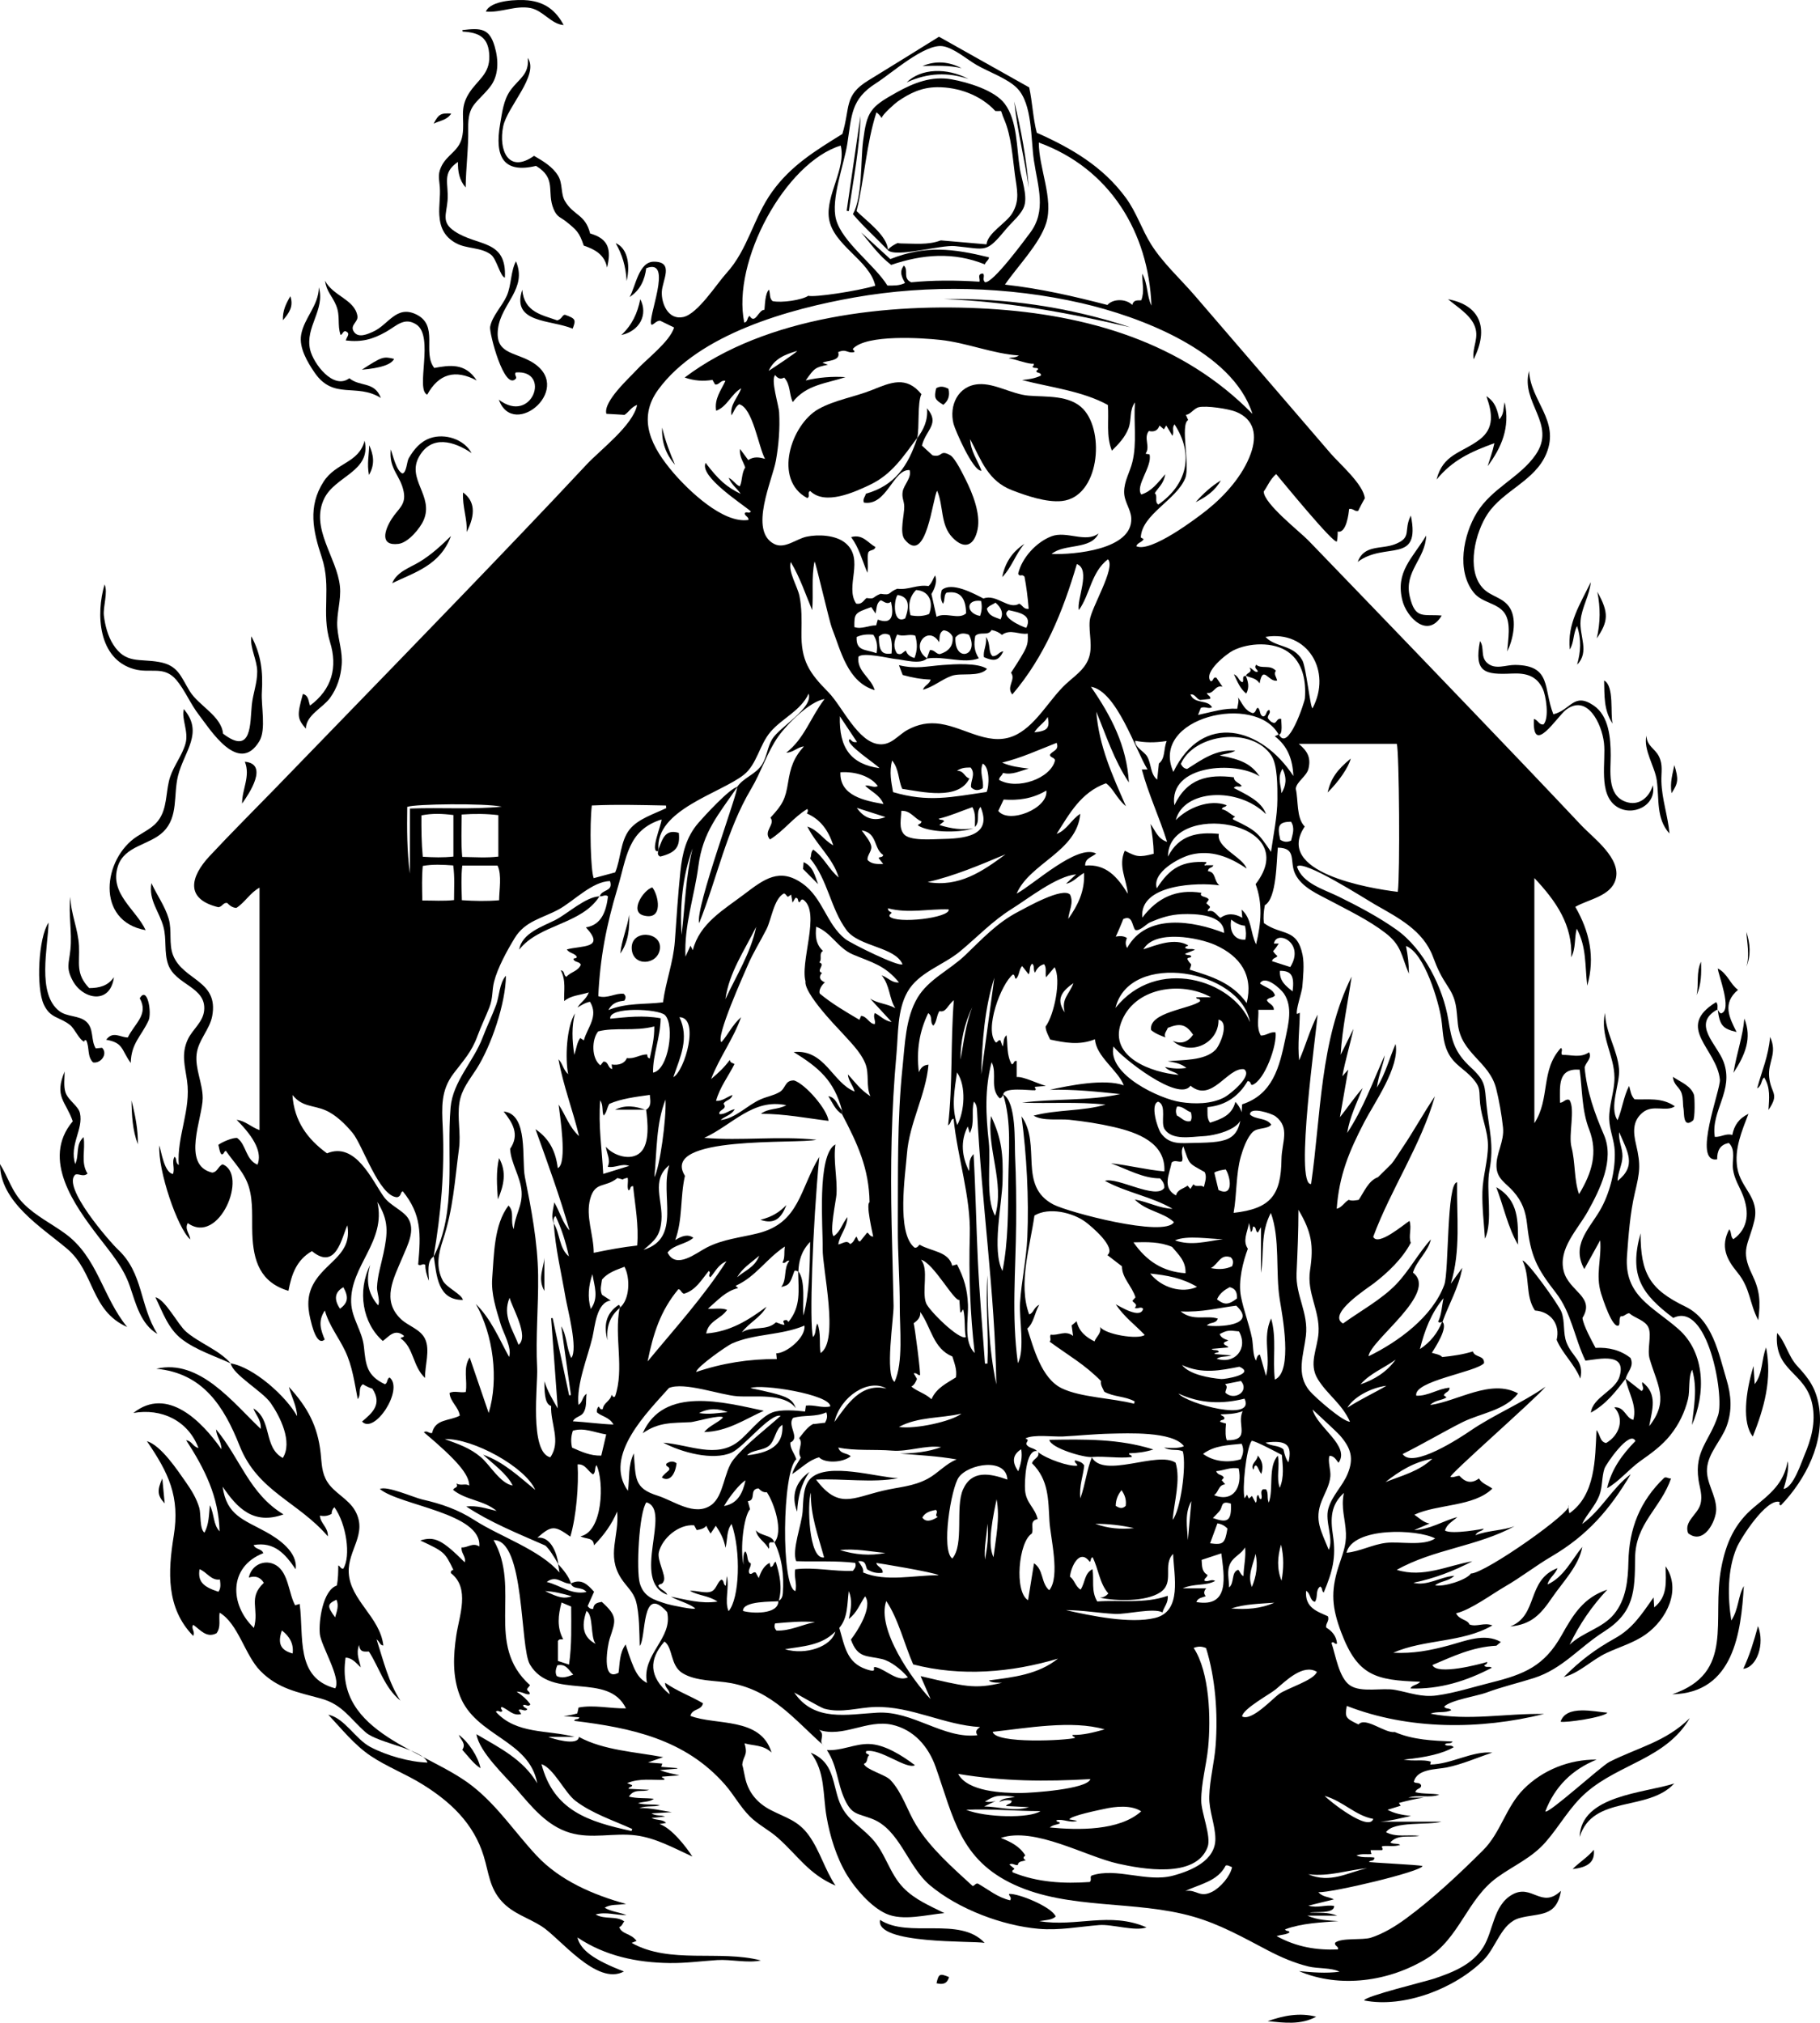 <?xml version="1.0" encoding="UTF-8"?>
<svg xmlns="http://www.w3.org/2000/svg" id="Layer_2" viewBox="0 0 2501.12 2779.89">
  <g id="Layer_1-2" data-name="Layer_1">
    <g>
      <path d="M761.35,1681.82c-4.64-9.18-1.33-18.07.43-29.38,8,14.02,11.23,27.93,20.88,38.6-13.28-46.7-29.92-92.28-46.77-139.17,19.93,13.53,28,31.89,30.61,53.49,13.83-5.91,2.45-74.93,1.18-87.33,9.8,14.63,14.22,30.67,28.09,43.34-8.81-36.44-21.73-69.25-28.26-105.57,6,6.22,6.12,13.92,13.32,20.52-4.4-21.93-2.35-64.77,9.3-83.65-4.65,18.11-4.07,36.27-.9,57.13,3.11-9.48,3.61-17.1,8.13-23.22,1.79,1.15,3.26,2.1,5.01,3.22,4.5-17.43,20.75-32.86,8.4-53.08-7,1.49-11.97,4.77-17.01,7.94,3.38-6.89,11.5-10.46,15.42-20.75-12.98,4.06-24.26,3.94-33.87,11.9-.58-13.9,2.77-28.37-4.68-42.38,6.33,1.34,3.28,7,7.76,9.07,5.3-6.68,15.98-7.38,19.79-16.64-1.84-4.83-8.64-2.92-10.2-7.82,1.05-2,4.07-.03,4.71-2.98-2.74-5.26-10.32-4.82-13.78-10.21,19.9-5.64,53.98-.66,26.25-30.33,21.71-3.38,27.89-22.57,30.4-42.64-4.09-3.4-7.9,1.05-11.56-.3l.27.29c2.58-10,18.9-6.07,14.04-20.93-24.27.18-50.19,27.89-70.67,38.97-22.65,12.25-46.05,15.83-60.3,39.24-10.71,17.59-23.58,41.12-28.38,60.14-3.15,12.5-1.29,22.16-6.51,35.39-5.18,13.14-11.44,25.87-16.35,39.24-8.16,22.22-18.9,33.04-32.87,51.52-17.63,23.33-16.06,46.1-14.79,73.77,2.74,60.03-2.39,118.53-12.6,178.05l.32-.48c-10.44,5.86-6.8,24-6.8,33.5-3.33-8.86-4.99-15.57-4.86-21.85-3.77-2.96-5.92,2.13-9.84-.55,3.79-42.18,4.73-68.8-21.2-100.76-3.62,1.61-1.74,6.82-7.6,8.29-24.8-.78-47.44-71.73-61.34-88.48-9.79-11.79-23-24.86-37.07-30.94-17.52-7.57-31.8-4.2-45.53-21.12,2.32,35.75,20.39,60.47,47.46,80.19,39.25-16.3,61.71,36.69,78.09,59.7,8.48,11.92,26.38,18.79,33.16,29.2,10.7,16.42-.3,36.78-7.29,53.52-12.29,29.43-29.52,59.46-2.35,85.38,10.05,9.59,26.52,13.71,33.04,27,7.55,15.38-.41,37.66.09,53.9-17.25-16.06-15.22-41.7-33.66-54.48,1.41-2.07,4.38-1.02,4.74-3.4-12.74-10.58-20.58.91-29.11,7.08-27.84-24.34-35.35-68.75-17.34-104.49-5.91,20.16-3.73,38.67,10.82,55.45,3.33-5.39-1.71-18.41-1.47-24.47.65-16.26,5.6-31.18,8.91-46.93,5.91-28.2,7.54-45.18-8.47-70.67,12.71,54.53-37.62,87.74-35.96,138.07.73,22.11,15.26,39.08,17.55,61.01,2.57,24.64,3.63,39.61,28.93,51.49,3.91-1.77,2.38-7.44,6.29-9.38,20.14,16.18-20.69,78.9-37.84,60.66,13.74-11.56,28.36-23.77,14.15-45.29-3.98-1.05-8.69-3.37-12.93-6.03-7.28,5.32-1.82,13.81-7.13,20.45-4.35-22.18-7.35-45.23-17.13-65.87-9.19-19.41-22.06-34.79-28.06-55.91-10.29,15.23-5.06,27.66-.21,39.85-11.18,10.23-18.19-21.83-19.68-28.04-4.72-19.65-4.16-36.24,7.15-53.25,18.13-27.26,50.3-37.25,43.67-75.6-7.78,16.74-15.45,62.84-48.67,35.45-21.36,12.22-28.07,32.28-32.27,54.55-38.84-11.56-48.35-41.03-49.68-78.47-.75-21.05,1.45-43.24-4.55-63.75-5.8-19.81-20.21-33.48-31.73-50.11-3.35.73-2.25,5.37-6.24,4.63-2.63-3.48-2.73-7.99-4.15-12.9,5.06-3.85,19.23-10,25.79-9.5,12.83,9.04,11.38,29.92,28.04,36.73,6.28-15.97-2.96-35.81-28.67-61.62,11.94,1.32,19.8,9.97,31.42,14.09v-333.17c-12.99,6.99-20.09,20.41-31.83,27.84-5.64-.32-9.39-3.56-12.51-6.76-5.51-1.03-6.47,4.96-12.14,5.79-46.71-11.2-38.12-42.36-12.32-70.05,29.58-31.74,60.4-62.39,90.63-93.51,57.39-59.08,114.69-118.24,171.96-177.44,55.87-57.75,111.71-115.52,167.15-173.68,29.56-31.02,59.1-62.08,88.29-93.45,19.07-20.49,64.02-54.01,69.7-82.18-8.24,2.92-11.53,10.18-17.45,13.7.3-.09-24.95-1.53-24.82-1.49-4.64-16.94,32.02-49.75,41.22-59.93,13.63-15.1,45.59-38.74,51.89-58.65-6.97-3.4-13.61-6.64-19.32-9.42-5.54.26-7.64,4.64-11.5,5.72-7.95-5.69,31.32-93.09-7.52-77.8-2.02,15.95-8.15,30.17-22.9,39.63,8.27-13.85,12.34-48.45,33.23-48.59,28.67-.19,11.78,25.49,11.1,41.42-.69,15.94,8.68,39.11,29.49,34.61,19.99-4.32,45.88-45.57,59.13-60.08,30.04-32.9,37.08-76.1,63.08-112.23,25.99-36.11,59.53-56.35,96.43-79.3,11.19-36.94,1.84-52.91,35.78-73.61,32.46-19.8,64.68-39.93,96.99-60,41.2,23.15,82.45,46.33,123.98,69.67,4.51,20.92,5.14,42.04,10.41,62.3,47.79,21.22,91.17,46.62,122.58,89.65,14.55,19.93,21.67,43.17,34.55,63.74,15.92,25.43,40.28,47.5,59.87,70.24,42.71,49.61,85.43,99.21,128.12,148.84,19.57,22.74,39.19,45.44,58.69,68.24,11.7,13.68,45.59,42.84,47.01,61.96.51-1.82-10.23,18.33-8.68,16.6-4.45,2.57-7.6-3.89-13.03-2.04-.3,5.34-3.64,34.01-15.61,30.81.12,4.59-.24,9.14-1.08,13.65-4.32,3.99-75.27-82.93-83.46-92.65-8.48,7.39-11.83,16.82-17.06,23.99-.16,16.45,49.87,55.41,61.48,67.45,26.59,27.57,53.19,55.14,79.77,82.72,49.38,51.25,98.66,102.59,147.91,153.95,49.27,51.39,98.47,102.85,147.27,154.69,16.7,17.74,55.65,45.6,47.03,74.72-6.74,22.79-37.48,26.95-55.3,37.27,19.39,33.75,27.56,68.94,16.4,108.38-3.31-27.74-.7-52.56-14.41-78.39-3.51,13.01-1.01,26.63-7.57,39.33,1.96-44.33-20.56-76.85-50.68-108.89v336.92c22.09-33.96,8.21-72.93,36.55-103.51,3.31,3.15-.99,6.26,1.66,9.66,11.94-.5,24.84,4.77,37.03-3.66,4.11,8.63-4.45,13.41-6.16,20.94,2.89,32.85,14.03,63.7,26.5,92.53,14.88,34.39-5.45,75.19-22.11,105.18-13.91,25.05-41.16,51.38-33.13,82.27,7.29,28,43.76,35.02,25.75,64.18.97,9.91,13.08,32.23,17.99,41.2,17.62-1.04,34.25,2.93,48.01,13.79,5.6,11.93-4.59,19.19-6.55,28.51-13.56,17.59-27.05,35.25-47.89,46.66,2.58-21.29,33.62-30,39.43-49.73,9.75-33.11-26.99-24.09-46.91-21.68-14.86-30.35-19.2-65.86-40.59-93.26-26.68-34.19-34.79-50.85-39.6-94.09-2.02-18.12-6.66-31.17-18.72-44.99-10.62-12.16-22.63-17.15-23.34-34.32-.75-18.19,11-34.39,8.97-53.89-1.66-16-5.43-37.9-9.45-53.55-9.58-37.28-48.29-47.69-52.62-88.88-2.17-20.72-1.26-32.17-13.27-50.53-9.95-15.21-14.42-24.09-20.81-41.36-13.54-36.61-48.18-53.94-80.29-72.33-12.87-7.37-97.44-61.83-106.66-51.95,7.15,23.32,37.64,31.7,57.39,41.46,27.02,13.35,54.46,27.76,79.12,45.22,37.73,26.71,64.36,80.13,71.52,124.46,4.63,28.68,8.6,44.31,30.49,64.64,21.09,19.59,19.19,24.9,21.97,52.48,3.39,33.74,10.61,54.08,4,89.2-5.12,27.2,5.16,69.98-6.18,94.08-1.39-21.37-4.09-43.1-3.52-64.53.57-21.59,7.78-42.68,7.61-64.24-.15-19.5-8.74-37.2-10.7-56.47-1.84-18.12,1.49-21.58-10.16-34.97-11.69-13.41-25.66-18.66-34.11-35.83-7.45-15.13-6.75-29.69-9.11-45.86-3.36-23.03-23.03-90.98-48.52-100.36,2.56,13.15,3.98,24.78,3.98,38.16-10.6-25.03-9.76-38.82-32.52-56.26-22.99-17.62-50-30.48-75.41-44.05-17.3-9.24-39.14-18.18-48.28-36.8-8.4-17.09,2.87-35.83-23.92-36.23-1.9,18.59-1.49,69.92-17.85,79.11-1.65,8.85-2.23,16.75-1.33,24.55,24.49,17.78,45.63,6.21,53.21,43.92,2.58,12.86.67,30.66-.36,43.61-.59,7.39-9.44,32.85-7.35,37.44,1.21-.52,2.41-1.04,3.89-1.68-.18,21.79-3.28,43.43-.88,65.35,9.14-20.72,14.84-42.63,25.32-62.79-1.2,20.31-31.95,235.2-8.93,232.76,13.65-94.37,12.11-197.39,55.65-284.96-5.06,35.7-12.91,70.88-15.04,107.35l17.62-35.6c-4.59,21.52-11.02,42.2-15.34,65.12,3.2-3.56,5.16-5.75,8.16-9.09-3.97,22.73-7.7,44.07-11.43,65.42,10.8-13.6,20.07-27.57,31.32-40.14-8.11,20.36-17.87,39.93-21.34,61.74,22.14-33.26,35.33-70.67,51.63-106.71-2.1,13.96-8.61,26.79-10.74,44.36,12.4-20.51,17.05-40.43,25.6-59.9,6.1,31.37-29.22,80.83-42.96,107.3-21.07,40.58-34.62,73.5-37.92,119.17,7.3-1.82,10.53-8.96,16.51-12.29,4.63,1.94,9.24.67,13.7.05,7.36-10.76,13.23-26.37,26.52-31.19.02-.13,17.14-16.75,18.25-18.03,4.74-5.47,10.55-15.35,14.72-21.46,15.77-23.11,29.28-48.15,45.24-71.69-19.19,67.36-60.52,127.63-84.78,193.11,6.31,13.72,42-16.95,49.83-21.83,3.48,9.95-1.73,20.58,1.77,30.16-11.45,21.76-31.38,40.73-50.76,55.68-8.19,6.32-64.86,42.42-42.34,55.14,23.39-16.86,52.43-32.69,72.54-53.36,18.16-18.66,30.51-42.67,48.21-62.26-4.05,17.53-19.55,28.79-24.62,45.68,35.94,27.56-58.96,92.96-61.02,114.98,40.74-19.9,87.91-54.06,104.1-98.33,6.44-17.62,2.99-140.2,17.56-140.79-.83,46.7,5.47,93.47-8.71,139.45,4.64-6.43,9.29-12.86,15.81-21.9-4.71,26.9-18.02,48.96-27.25,74.34-1.77-.13-3.37,2.11-5.93-.24,4.87-9.94,4.98-21.33,7.43-32.34-17.05,20.4-26.05,44.44-32.45,69.97,14.3-9.42,24.4-21.99,30.56-37.77,9.38,7.35-10.32,36.62-14.11,42.86,2.84,1.06,11.97,2.43,14.17,5.81,14.62-1.46,28.63-3.52,42.17-7.7,2.41,8.67,15.99,4.9,15.34,16.11-10.95,12.36-97.4,24.48-93.14,44.69,16.15.84,29.92-9.77,45.78-10.95.08,6.39-6.92,6.02-7.87,10.53,1.31.95,2.44,1.77,3.58,2.59-5.8,4.78-14.72,3.02-22.4,10.65,37.57-5.08,83.33-36.47,120.8-15.92-18.01,23.7-51.99,27.16-76.98,39.83-27.27,13.83-53.85,29.7-81.62,43.47,13.58,20.87,80.13-23.15,92.49-31.6,33.25-22.74,70.87-37.93,103.85-60.93-12.43,15.71-133.57,121.67-130.64,123.98,4.02,1.23,7.62-1.37,12.27-1.54,7.02,7.71,15.43,12.11,26.91,3.67,4.18,7.29,11.89,8.97,18.4,13.95-25.8,25.16-75.16,20.96-107.2,35.86,7.38,5.03,12.52,10.64,20.9,12.13-7.62,3.23-14.35,6.09-21.09,8.95,21.42-.59,39.25-12.45,59.28-17.91-6.32,5.92-14.63,9.69-16.96,18.59,8.88,5.83,53.4-2.36,53.2-2.65-1.92,4.15-8.11,2.68-11.41,9.05,17.79-6.86,37.19-6.13,53.95-12.46-51.71,28.12-111.2,31.43-162.01,60.08,36.36,11.43,69.51-5.84,103.93-11.83-26.03,13.66-53.17,23.87-81.11,29.58,19.03,4.86,36.12-7.88,56.17-9.62-7.69,7.75-18.19,6.78-26.36,13.09,11.06,2.66,43.03-7.02,49.28-16.21,19.31.13,142.27-86.47,133.94-93.51-.1,3.66.36,7.25,1.37,10.77,35.77-25.09,35.41-74.46,37.22-114.37,5.56,6.79,4.33,15.85,13.18,17.83,19.09-11.01,25.47-33.9,11.26-49.09,14.48-1.13,15.45,14.66,26.18,17.25,5.48-20.37-7.13-37.33-10.75-56.9,7.42,5.82,14.84,11.63,22.08,17.3,4.98-3.8-.52-7.74,1.07-12.31,21.7,16.81,13.32,37.98,9.45,60.56,27.71-35.19,11.35-55.82.61-92.45-3.85-13.13,3.11-32.18-1.67-43.11-4.42-10.08-18.48-12.7-26.43-19.67-4.37.2-7.12,4.97-11.67,4.16-2.95,4.02-.56,9.1-2.64,12.53-8.57,5.78-22.51-37.87-24.31-43.68-8.05-25.97.83-47.19-1.27-73.25-6.99,12.66-13.99,25.33-21.84,39.56-17.94-32.48,5.63-53.99,21.01-79.78,13.75-23.08,22.05-55.52,20.83-82.54-.67-14.84-7.1-28.53-7.59-43.42-.65-19.65,7.35-37.81,7.21-57.4-.22-31.25-20.27-57.07-12.93-88.97.52,27.25,17.06,50.5,19.2,77.31,1.61,20.11-14.04,52.06-2.08,70.26,6.74-15.8,8.09-31.85,15.84-47.07,2.27,6.12,1.99,12.25,7.51,18.32,17.11.94,37.16-3.21,55.47,9.64-12.15,8.14-29.91-2.95-43.89,8.23-14.67,11.73-13.38,27.59-9.47,44.15,6.85,29.02,5.12,37.87-1.81,67.35-6.28,26.69-8.69,58.64-10.64,86.08-3.89,54.74,35.12,69.12,70.53,100.16,37.49,32.86,37.64,89.36,18.71,132.04,2.49-24.91,8.05-49.78.31-76.06-5.63,10.31-2.76,28.63-5.68,40.4-4.54,18.29-12.53,34.86-24.32,49.59-11.55,14.43-26.01,24.81-41.01,35.41-15.66,11.07-29.5,28.42-45.88,37.5,6.15-26.59,21.05-46.57,38.94-64.89-7.66-16.09-40.62,31.97-42.54,37.88-4,12.29-2.4,24.82-7.18,37.21-5.61,14.53-17,25.1-23.58,38.99,26.38-18.76,40.91-49.13,66.87-68.48-28.81,48.63-59.61,84.11-108.69,112.94-22.07,12.97-42.08,28.75-64.23,41.53-17.72,10.22-47.36,32.24-67.09,36.68,4.43,9.39,15.64,8.27,18.45,15.44,10.35,3.7,19.68-3.26,31.45,1.23-40.67,23.86-93.62,18.73-136.33,37.57,27.38,1.32,49.91-2.91,76.28-10.01,22.55-6.08,49.35-17.64,71.69-4.78-2.59,2.15-5.31,4.42-6.16,5.12-33.15,1.66-60.15,14.82-87.92,26.54,6.22,14.57,65.06-1.12,75.28-4.2-.06,4.3-3.43,2.95-3.93,5.16,2.71,3.28,7.49.03,10.25,2.82-34.84,18.25-71.43,29.74-111.64,28.46,1.01-4.65,10.41-4.95,13.19-9.26-61.4-2.04-85.91-8.16-108.49-67.85-12.6-33.31-14.63-55.73-4-89.42,5.22-16.54,11.14-29.19,10.5-46.63-.73-19.74-7.22-35-2.79-55.58-18.42,16.57-18.52,35.53-15.11,58.03,4.7,30.97-.67,50.04-12.62,78.85-3.22-2.14-1.14-6.24-4.95-8.26-6.93,5.32-2.51,14.98-7.25,21.07-7.18-1.97-5.47-11.3-12.04-15.18-2.08,23.69,16.29,28.68,29.99,35,2.47,6.88-3.68,9.76-2.24,15.58,7.7,4.59,13.8,11.43,14.77,21.74-2.9,2.66-4.14-3.89-7.65-.7,5.55,16.2,10.22,47.92,25.38,58.28,15.42,10.54,44.35,2.97,62.05,6.26,20.46,3.8,36.14,10.52,57.54,7.58,24.77-3.4,50.26-11.66,74.52-17.69,45.8-11.4,73.07-22.76,96.8-65.03,15.9-28.31,29.92-51.71,62.78-62.62-21.15,22.55-38.32,47.62-51.76,75.67,17.99-17.29,44.77-22.38,60.92-41.9,16.72-20.21,19.32-47.13,19.83-71.96.95-45.83,15.79-83.47,49.3-115.64,3.21-1.65,5.82,1.78,9.33.86-14.01,41.1-49.02,61.7-49.42,109.44-.39,46.16-1.09,74.79-42.85,101.3-33.98,21.57-56.82,51.09-96.14,63.68-21.87,7-44.09,12.04-65.66,20.15-11.82,4.44-49.27,10.23-57.79,19.24,2.44,3.63,6.92,1.48,9.88,4.73-8.73,4.57-18.69,1.13-28.7,4.87,52.5,10.39,103.4-.68,156.17.43-87.89,21.75-185.63,22.21-271.12-11.08-2.73,15.64-1.87,16.91,16.07,25.5,9.7-11.08,36.19,12.43,49.87,10.39,25.24,10.9,52.19,11.83,79.53,13.04-2.97,4.34-8.04.75-10.74,4.11,3.34,3.21,8.92-.34,12.14,3.76q-21.5,12.54-68.7,16.97c14.52,2.7,26.24-.6,37.34,2.79-.28,1.29-.55,2.51-.88,4,29.13-.3,57.58-19,85.4-16.38-21.25,6.97-40.94,15.98-62.96,20.45-14.15,2.87-40.67,1.56-44.94,19.74,2.65,2.8,8.21-.02,10,4.82.26,5.3-6.72,3.64-7.91,9.38,10.78,2.79,22.07,1.27,32.92,3.43-13.91,5.03-28.47-.49-42.49,4.01h21.5c-11.84,1.62-23.21,4.3-34.6,7.37.86,1.32,1.6,2.45,2.48,3.8-5.68,1.75-11.29,3.48-18.04,5.56,9.7,5.24,19.53,7.03,32.25,8.51-16.05,3.4-29.03,6.96-42.65,7.89h84.29c-17.72,5.15-65.53-1.31-75.96,14.44,14.18,7.4,30.06,3.02,45.94,4.94-13.76,2.92-28.86-2.88-40.08,9.02,4.03,2.99,8.95.71,13.71,3.4-8.5,3.03-16.7.71-24.56,1.83-2.4,1.78,2.09,2.98-.39,5.41h-15.79c-.22-.65.78,5.99,1.29,5.4-6.26.91-12.85-1.02-20.87,1.96,9.13,3.81,17.2,1.5,24.8,2.89-.14,5.55-5.55,3.38-7.55,5.86-.35,1.1,69.52,3.97,73.63,5.79-2.35,7.83-124.02,36.63-143.14,35.99,6.43,6.92,14.17,6.03,21.35,9.81-12.08,2.97-22.82,5.61-35.09,8.62,12.75,3.71,24-1.64,35.38.41.63,11.18-26.08,7.21-33.51,9.13,12.66.5,25.4-.82,37.79,4.2h-41.03c13.85,6.15,28.27,6.55,42.72,7.55-24.75,1.87-49.62,2.66-73.35,11.22,1.3,3.41,5.38.96,6.14,4.29-4.67,3.18-10.46,2.78-17.81,5,27.51,15.2,55.23,19.55,84.2,18.38,1.86-4.33-5.21-4.6-3.73-9.22,8.61-7.24,37.49-3.19,49.19-6.94,17.15-5.5,33.71-15.7,48.11-26.25,36.61-26.82,73.72-61.72,105.88-93.77,24.57-24.48,31.29-59.41,55.89-84.18,26.27-26.46,63.14-40.95,100.32-40.55-33.89,13.74-57.59,37.29-70.56,71.2,3.95,4.32,76.8-62.36,88.16-68.09,39.98-20.15,77.16-27.39,110.46-60.18-32.63,55.88-96.51,62.44-142.25,102.2-22.94,19.94-36.22,45.64-55.92,68.21-19.08,21.86-43.35,31.88-66.25,48.33-41.98,30.15-51.64,83.76-97.03,111.66-51.49,31.66-119.54,41.42-175.73,17.36,18.37,1.75,36.73,3.32,55.84.85-11.39-5.84-29.94-4.03-42.78-7.21-19.36-4.79-37.68-12.65-55.3-21.87-34.22-17.89-65.57-35.9-103.06-46.66-79.74-22.88-170.64-9.09-246.01-43.91-74.37-34.36-83.26-91.84-107.91-161.7-9.91-28.08-29.89-51.35-59.92-58.08-34.2-7.66-67.22,18.12-100.3,7.07,9.79,7.35-2.29,16.02,6.52,21.77-40.92-36.37-70.32-75-127.12-85.97-20.98-4.05-48.64-2.19-67.43-14.01-16.66-10.49-12.67-34.85-24.45-43.25-21.48,24.53-21.8,48.09,6.84,72.38.57-5.99-6.53-8.67-5.88-15.64,16.59,11.66,35.36,18.28,52,28.14-2.12,10.19-14.87,6.93-17.33,17.29,34.48,13.55,96.7.95,111.52,50.43-11.55-10.94-24.94-9.04-37.13-12.71,5.53,18.5-2.9,16.26-3.25,32.43-.28,12.87-4.14-27.66,3.72,13.22,4.08,21.24,16.67,36.25,35.32,45.94,21.12,10.97,37.66,14.26,52.56,34.91,15.27,21.16,22.07,47.39,36.72,69.07-36.98-15.93-50.71-40.13-79.24-65.62-12.2-10.91-26.94-17.88-38.65-29.58-13.15-13.14-21.82-29.67-34.01-43.6-54.8-62.6-129.05-78.03-207.33-87.63,1.23-3.84,6.05-.71,7.15-4.86-7.06-.54-14.01-1.07-21.71-1.66,6.4-.64,12.69-1.87,18.86-3.7.69-2.66,1.28-5.35,1.77-8.06,21.17-4.06,42.97,1.48,65.16,1.13-24.68-51.04-102.18-9.99-131.96-60.25-14.17-23.91-6.46-171.82-49.99-171,38.48,66.7-12.82,143.2,50.15,199.41-1.39,1.74-2.6,3.27-3.82,4.8-1.23,3.46,4.63,3.84,3.15,7.58-5.23,1.06-9.15-3.43-17.84-3.57,8.74,5.8,14.32,11.09,18.95,17.35-2.59,4.74-7.17-.93-10.11,1.47.94,3.36,4.11,3.27,5.92,5.44-3.67,4.19-8.15-1.54-11.99,1.02,1.05,1.6,2.1,3.19,3.62,5.51-11.64,3.28-18.03-6.74-26.92-9.71-2.97,2.26,1.84,3.96.51,6.08-2.56,2.13-5.55-2.73-8.49.56,28.23,31.24,71.02,24.59,108.15,34.46h-36.05c5.08,2.33,41.02,13.28,42.05.11,34.36,18.59,77.87,20.51,115.8,27.79-6.67,2.31-12.11,4.2-20.89,7.25,8.9.71,14.26,1.14,19.64,1.57-.45,1.41-.85,2.64-1.44,4.49,7.44.6,14.74,1.19,22.04,1.78,0,.25,0,.51,0,.76-7.2.58-14.4,1.16-23.79,1.92,10.05,4.12,18.4,5.08,26.84,7.24-7.98.6-15.97,1.2-23.99,1.8-.49,3.07,3.86.51,3.06,4.35-16.07.65-33.38-2.66-51,4.49,3.18,1.31,4.94,2.03,6.78,2.79.17,3.29-4.04,1.53-4.84,5.06,9.31.46,18.48.91,28.23,1.4-8.83,3.85-20.22-2.59-27.72,9.33,11.78,2.93,22.68,1.56,34.3,2.99-6.21,4.72-13.43,3.41-21.92,6.07,11.61,2.9,21.07.88,30.29,2.85-8.1,2.61-16.83.12-28.42,3.65,16.89.08,29.81,3.54,44.68,5.8-9.87.59-18.06,1.08-27.93,1.67,6.44,4.02,12.22,1.9,18.73,4.38-6.43.68-11.43,1.21-18.73,1.99,7.85,3.63,15.36,1.49,20.07,6.78-2.71.46-5.88,1-9.06,1.54,16.32,5.23,36.65,31.24,45.15,44.63-25-11.38-49.96-25.49-77.59-29.05-30.27-3.9-60.73,5.31-90.66-3.62-31.47-9.39-52.28-35.42-72.93-59.4-16.36-19-51.42-51.2-55.56-76.06,31,18.35,64.04,34.27,83.56,67.46-10.96-60.08-84.98-64.38-106.42-120.59-10.2-26.72-8.95-54.87-4.79-82.66,4.04-26.99,19.24-64.94-7.32-85.47-.7-2.35.4-3.9,3.29-4.65-11.64-24.18-12.42-24.87-45.46-40.33,19.67-6.06,29.88-1.08,61.09,30.02,2.23-7.53-5.33-12.57-4.36-20.49,8.13.84,15.25-7.32,24.36-1.27,4.01-45.98-109.03-56.16-136.61-78.96,9.28-5,46.97,11.79,58.11,14.32,26.15,5.94,49.15,13.78,71.83,28.39,35.54,22.9,89.68,40.52,116.89,72.06-.95-5.9-1.42-8.81-1.89-11.72,7.25,8.24,14.52,16.48,17.95,27.24-13,.11-19.9-12.74-33.63-2.56,19.26,4.69,33.51,17.99,54.72,13.79-6.82-8.14-18.16-2.4-21.6-11.64,14.39-7.42,23.16,1.36,31.97,11.31-2.9,6.47-5.89,13.14-8.82,19.67,2.08,2.81,4.35,4.44,7.7,3.86.46-7.76,6.2-8.61,11.7-9.64,22.52,20.21,19.06,25.69,10.78,50.93-2.49,7.58-12.15,59.81,12.28,46.49,1.79-12.73,1.06-26.92,9.73-38.85,11.51,36.52,16.56,45.82,29.33,52.89-7.93-39.42,36.24-61.24,27.68-97.46-35.87-40.05-28.28,35.52-37.65,46.58-.48-17.33-.41-44.25-4.98-60.91-3.84-13.98-12.92-20.08-20.64-32.12-20.52-31.96-2-57.91-5.44-91.65-7.25,17.36-17.88,32.14-31.8,46.41-.54-11.29-10.51-8.02-18.58-12.42,31.02-6.24,32.76-75.5,22.07-97.82-3.11,3.8-.67,9.32-4.63,12.74-7.46-4.14-10.26-14.56-21.36-13.74,1.78,28.41-1.87,72.11-10.01,99.26-21.78-15.54-25.67-15.53-45.27,1.47,18.78-2.01,26.98,21.94,28.9,36.61-6.17-10.88-12.83-21.38-17.96-25.79-40.28-17.66-75.85-32-108.74-53.72,15.06-1.71,28.19,3.01,41.81,6.18-17.42-14.88-41.97-14.63-59.68-28.87.83-3.99,7.57-2.46,4.49-8.82,6.88,3.49,12.29-.66,17.52,2.81.03-15.35-17.11-35.18-62.29-73.27,4.08-3.24,7.1,2.15,11.27.98,4.24-19.65,23.88-16.26,38.05-23.83-1.54-11.92-13.37-19.13-14.05-31.15,6.64-3.59,14.51.23,22.23-1.37,2.74-15.75-4.24-32.38,5.41-47.53,8.78,25.66,17.46,51.02,26.13,76.38,14.19-46.5,6.19-107.78-17.62-149.77,20.63,20.33,31.53,46.75,45.62,72.74,4.39-12.22-7.93-33.19-11.38-44.53-6.4-21.03-13.52-42.21-11.75-64.12,2.58-31.92,2.14-72.73,22.35-99.41,8.94,9.05,1.83,21.09,7.29,32.46,1.57-19.66,12.05-31.72,10.72-51.62-1.35-20.31-14.83-38.97-15.76-58.78,13.46-19.81,3.39-35.64-8.91-51.27,34.52,3.31,24.47,66.28,29.19,89.88,8.87,44.39,17.56,89.57,18.18,135.08.58,42.73-3.6,84.79-1.33,127.95,1.14,21.62-11,114.99,18.03,122.33,15.32-21.65-.08-46.98,1.21-70.5-6.78-2.17-9.47-11.21-9.26-34.06,4.04,13.27,11.13,25.07,18.34,37.41-3.04-41.35-6.08-82.69-9.11-124.04.69-.06,1.39-.12,2.08-.18,7.56,35.4,15.12,70.81,22.68,106.21.82-.13,1.63-.26,2.45-.39-4.43-31.49-8.87-62.99-13.3-94.48,8.04,13.11,6.76,28.96,13.76,43.49,9.75-11.77-5.27-67.83-7.82-82.78-5.87-34.49-13.9-67.14-16.26-102.27,8.89,14.21,7.05,34.03,20.83,45.48-4.52-20.54-10.13-38.21-18.41-55.63-4.11,3.91-2.58,7.34-2.04,10.65ZM1373.15,2476.65c5.07-6.42,13.21-4.8,21.59-7.27-22.53-2.96-27.78-2.04-41.2,6.68,5.04.69,9.93.58,14.74-.98-4.27,2.05-8.55,4.11-15.74,7.57,21.52.4,39.68,7.29,61.58,1.04-12.41-.65-21.82-1.15-31.71-1.67,2.35-3.78,7.76-2.2,7.87-7.19-5.96-1.81-11.63-.86-17.13,1.82ZM1339.74,1136.48c-.21-8.76,1.64-17.79-3.42-27.2-15.75,5.43-30.52,12.17-46.35,15.9,1.85,2.58,5.99.32,7.47,3.57-1.9,1.48-3.78,2.94-6.52,5.08,16.41,5.18,31.43,7.13,46.9,4.52-23.06,7.3-62.5,5.23-76.36-4,.6-2.61,4.97-1.6,4.74-5.66-9.36-3.31-14.69-15.15-27.63-14.3-.18,11.54-3.58,23.23,3.44,31.81,7.98,9.77,38.73,7.14,49.87,6.93,31.48-.58,72.94-3.17,55.6-44.3-7.06,8.2.27,20.05-7.74,27.65ZM1069.68,2200.15c4.76-2.11,5.84-6.52,6.14-10.93,1.64-24.08-.79-47.53-11.56-69.57l-.35.39c13.54-14.65-.5-55.46-10.12-69.29-5.91.94-9.54-3.59-11.36-5.25-13.43.98-2.54,16.32-14.74,17.65,1.05,3.81,2.08,7.53,3.04,10.98-8.6,9.52-14.07,54.52-8.83,76.53,0-1.62-1.7-16.01,2.47-18.54,4.29,5.73,1.23,13.81,7.46,16.51.24,5.71-4.69,9.33-1.86,13.87,3.44,2.28,5.08-3.26,8.57-1.28,1.09,1.99,2.34,4.26,4.17,7.6,3.22-9.21,6.84-16.77,14.88-20.92.47,1.95.91,3.83,1.35,5.65,4.75-.43,3.51-5.94,7.08-7.23,5.62,17.81,9.32,35.68,4.08,54.24-7.77.98-49.58-.85-49.04,13.41,11.26,3.43,49,5.52,48.63-13.82ZM887.55,1525.45c8.12-5,6.23-12.31,5.46-20.72-20.11,2.83-39.13,5.16-55.64,12.3-3.63,5.83-3.24,11.72-7.89,16.17-2.62-7.01-.04-13.7-4.65-21.06-2.8,34.97,2.42,67.29,4.16,101.22,12.85-3.98,23.47-7.27,35.76-11.07-10.78-3.86-19.03,3.24-29.58,1.24,4.43-9.96-1.46-18.14-2.53-27.53,9.93,11.96,34.01,20.23,47.33,7.99,13.48-12.39,10.01-42.82,7.95-58.89l-.38.36ZM1425.29,1994.28c-15.95-3.23-17.43,42.73-16.63,53.51,1.35,18.3,13.64,23.92,17.34,39.9-12.33,2.46-4.61,12.96-8.14,20-18.13,11.29-24.3,80.07-5.06,91.53,2.76-17.14,5.43-33.71,8.18-50.79,13.56,9.11,9.34,27.19,20.92,37.02,15.49-18.65,1.61-72.25.31-94.89-1.71-29.8-.9-56.9-23.97-79.55,1.44-6.37,10.8-7.58,8.43-15.24,11.58,9.33,42.8,20.1,53.65,18.51.61-3.03-4.62-3.57-2.91-7.41,4.6,1.5,9.53,2.15,12.56,7.14-1.25,14.02-7.18,27.65-5.3,45.21,7.24-20.48,8.76-39.48,16.02-56.81l-.48.04c16.24,30.55,90.57-9.01,115.36,7.79,7.23,23.73-2.1,54.15-4.03,78.48,10.55-12.76,19.28-73.14,14-94.03-7.26-3.81-16.23,0-25.71-5.27q19.4,1.79,27.18-1.89c-15.13-20.73-78.2-17.67-100.49-17.22-21.92.44-43.83,2.76-65.72,3.89-12.82.66-40.78-3.3-51.69,2.74,7.29,2.35-.45,5.09,1.75,8.57,3.01,4.77,10.48,4.39,14.46,8.81ZM851.43,1797.53c14.19-10.95,14.94-41.26,6.76-56.57-11.23,4.33-22.61,7.77-30.89,17.55-.64,6.51-3.37,13.3.02,20.98,2.94,1.91,6.42,4.18,11.96,7.78-19.79,2.85-21.69,36.04-25.13,50.64-6.39,27.08-22.3,64.65-19.13,92.88,5.93-3.87,4.79-10.86,11.07-15.39-1.26,9.72.65,18.83-4.68,26.58-3.49,5.07-11.14,5.11-14.14,11.33,19.02,1.08,36.67,3.73,55.81,4.46-5.74-10.43-16.59-11.05-22.83-16.86-.42-3.77.64-5.94,2.4-7.87,2.01,1.87,1.85,4.79,5.81,3.35.51-8.26,10.62-11.02,11.95-19.44,1.66,1.04,1.41,4.23,4.84,2.25,13.11-38.19-1.5-82.05,6.23-121.46l-.03-.22ZM1097.16,1747.6c-1.79-.48-3.38-2.17-5.47-.91-6.23,18.15-7.22,19.39-18.07,22.05,8.44-11.09,2.56-25.39,11.25-36.1-4.63-.89-5.17,4.69-9.63,2.5,4.03-6.64,1.85-13.93,3.38-22.04-26.15,17.34-39.54,41.25-67.63,53.97.66.75,1.28,1.44,1.89,2.13,1.4-1.43,1.07,3.15.13,1.38-15.95,4.26-26.4,16.05-40.15,28.04,10.31.56,18.13-1.54,26.28,1.54-7.78,12.34-25.66,14.82-28.64,32.47,33.07-2.47,58.39-18.59,82.86-36.74-8.2,14.96-23.95,21.77-33.8,35.18,14.39-9.29,33.68-1.31,46.86-13.82,23.57,9.34,1.3-3.42,14.86-3.08,1.01,1.15,1.64,1.87,2.27,2.59,17.5-21.62,13.71-42.86,13.29-69.73,10.87,12.45,5.53,46.06,7.37,60.86,8.57-33.98,8.55-66.75,9.12-101.15-12.08,12.52-15.64,26.12-16.17,40.84ZM1601.51,1425.71c-6.96-2.64-13.94-5.24-19.58-10.06-4.04-24.69,54.14-29.06,67.25-39.6.53-5.07-5.36-1.47-5.2-5.49h20.18c-40.74-22.87-106.57-13.77-123.81,35.78-16.33,46.95,42.9,67.82,79.23,70.86-5.61-5.05-12.3-4.09-18.69-10.86,11.65,2.59,20.23,2.69,29.56,1.38-8.03-6.51-16.92-7.66-25.72-9.22,19.34-2.1,50.4-.27,65.56-15.57,6.35-6.41,19.98-38.33,4.19-41.6.84,32.73-39.15,50.8-62.88,29.09,11.79,5.01,20.88,1.7,27.99-8.36-9.56-14.25-17.65-16.41-34.85-9.4-1.17,4.06-5.66,7.56-3.24,13.04ZM917.1,2191.74c-51.25-18.81,7.03-117.06-28.81-127.04-10.28,14.03-14.07,94-9.04,111.24,5.5,18.82,19.26,22.77,37.29,28.44,4.06,1.28,40.22,9.09,38.64,5.74-9.81-7.16-22.34-9.75-33.17-15.83,20.43,3.92,40.65,10.24,64.08,6.8-12.51-8.42-25.69-7.93-37.98-14.68,8.55-1.18,22.44,4.6,30.41.34,6.3-3.36,7.64-13.38,13.02-15.83,4.17,1.34,1.82,6.67,5.88,8.45.46-4.6.9-8.98,1.34-13.36,4.07,14.95-3.57,34.6,2.49,48.25,15.15-17.46,17.2-82.65,4.16-119.85-7.24,9.21-5.25,20.3-8.39,32.78-2.29-12.56-7.22-21.2-13.29-30.32-2.69,4.01-4.83,7.2-7.22,10.76-11.97-18.64,1.76-7.69-19.07-4.83-1.22-2.28-2.36-4.41-3.5-6.53-21.33-1.86-43.96,17.86-48.53,37.01-2.62,10.97,9.67,31.19,7.03,38.85-2.46,7.17-5.42,3.09-7.83,7.21,2.68,5.58,9.96,6.63,12.49,12.4ZM1757.19,1009.6c-31.33-57.8-177.89-23.76-144.71,51.29,40.28-83.13,120.92-61.72,164.92,5.58-1.03-23.32-8.12-41.33-25.54-54.62,3.01-1.42,4.32-2.05,5.63-2.67,12.51,25.73,35.39-44.52,35.78-49.54,1.81-23.51-2.76-49.2-23.04-63.62-20.2-14.36-53.92-12.88-75.68-2.01-8.34,4.17-41.1,29.43-30.89,42.11,4.31.68,2.76-6.59,7.99-4.7,2.78,4.13,5.56,8.26,8.34,12.39-10.08-3.12-12.13,10.75-21.38,8.43.8,4.27,5.98,4.14,4.35,8.31-4.89.52-9.8,1.04-13.74,1.45-5.44-1.5-6.59-8.47-13.33-7.6,5.89,13.92,23.35,6.34,29.75,17.61-4.92,2.84-9.93-1.71-15.44.91-.97,2.46-2.12,5.37-3.79,9.62,18.81-3.93,35.85-9.6,53.77-8.44.97-5.91,2.69-10.68,1.16-15.69,6.22,8.83,9.23,18.31,20.39,21.73,4.95-1.23,3.64-6.7,6.99-7.45,4.05,3.78,1.69,9.95,7.02,11.9,5.5-.43,3.46-8,8.48-8.86,2.96,4.33-2.89,7.15-1.8,11.33,2.13,3.23,4.85,6,8.88,6.55,3.65-1.15,3.96-7.29,9.53-5.44-.46,4.02,2.68,21.46-3.66,21.42ZM904.89,1167.45c.13.81.01,1.6-.35,2.36-12.46,2.54,5.06-37.51,4.56-43.6-46.88,14.79-47.82,52.51-60.58,94.87-15.24,50.61-23.88,95.13-26.34,148.01,12.81,3.81,23.85-4.75,35.01-3.28,3.07,3.08,3.2,5.72.78,9.42-7.59,1.01-16.1,2.1-21.85,12.89,25.15-10.23,50.22-7.46,75.01-10.59,3.8-28.82,14.2-55.22,16.27-83.91,2.3-31.94,4.32-64.08,7.62-95.93,2.57-24.88,7.91-47.32,24.74-66.78,7.7-8.9,43.42-47.95,53.49-49.35-26.19,38.43-47.34,61.66-53.46,108.47-5.49,42-19.92,81.87-17.75,124.7,3.03-6.68,4.76-10.48,6.84-15.06,1.44,2.75,2.31,4.41,3.23,6.17,9.31-36.87,42.34-55.42,70.66-76.91,27.6-20.95,48.59-37.02,80.18-14.56,27.96,19.88,32.79,55.87,58.69,76.15,7.91,6.19,74.11,39.02,78.62,34.6-10.53-24.19-59.79-23.69-77.02-46.96-21.94-29.63-25.52-68.9-49.95-98.36,2.15-3.42.29-8.2,4.25-12.16,14.65,10.15,21.52,27.42,35.02,38.3-7.83-26.69-30.3-44.31-43.09-70.04,15.55,5.24,22.33,18.64,35.66,25.86-6.87-20.79-17.56-35.59-36.25-43.75.22-1.48,2.48-2.75.56-6.24-19.12,11.45-32.39,30.28-51.3,41.93-10.08-11.6,7.96-20.39.65-29.97,16.72-18.07,20.49-25.18,24.22-48.34,3.29-20.45,7.5-33.75,21.73-49.57-9.06.93-14.7,8.57-24.23,8.57,24.81-19.05,33.44-48.7,52.63-73.71-20.81,3.34-51.84,34.85-63.63,51.51-15.14,21.4-23.58,49-37.21,71.86-34.03,57.08-47.07,123.59-71.49,184.6-6.09-20,56.08-186.05,51.88-186.57,8.64-13.64,26-17.42,34.83-31.86,6.33-10.35,7.17-23.41,13.44-34.07,10.04-17.06,56.84-42.69,50.3-62.83-11.1,23.83-36.03,33.38-52.47,52.59-15.19,17.75-18.57,44.54-36.54,58.84-31.94,25.4-122.1,48.36-117.33,102.68ZM1273.69,905.11c1.43-3.96,2.87-7.92,4.19-11.59,6.04-.99,8.51,5.58,13.72,5.44,11.66-3.66,18.65-10.69,17.52-23.85-2.55-5.11-6.65-8.24-12.41-8.86-6.7,3.54-5.04,10.34-6.14,16.36-14.94-24.89-40.97,6.26-16.48,22.21-9.54,9.11-31.25,1.88-43.73.86-6.79-.55-44.42-9.85-50.64-3.09-2.73,19.85,17.59,28.88,22.31,45.91-37.43-11.23-46.42-53.91-58.9-85.72-3.49-8.9-22.3-91.04-23.77-90.98-4.59,21.93-1.24,44.28-3.25,66.73-9.04-21.62-16.27-43.93-29.42-66.17-3.89,13.52,9.42,33.69,12.05,47.11,3.25,16.59,2.91,32.54,2.63,49.28-.65,39.17,10.39,55.66,37,82.56,18.95,19.15,40.38,68.98,70.12,71.53,16.45,1.41,25.66-12.59,38.55-19.67,14.48-7.96,29.08-10.77,45.48-8.26,35.71,5.47,69.65,33.46,105.61,14.05,27.01-14.58,44.19-47.8,66.34-68.58,11.61-10.89,25.18-19.2,31.26-34.51,6.74-16.97.14-35.39,1.82-53.1,1.61-17.09,36.37-72.74,25.03-84.14-23.31,18.01-24.34,48.14-39.95,69.8-3.53-13.83,17.06-55.7-2.78-63.21-19.19,65.47-44.31,127.17-88.68,179.19-8.97-10.56,5.42-20.31-1.79-29.82,22.96-35.45,23.71-37.17,22.98-53.85-11.67,2.13-23.57-6.93-35.46,1.8-3.73-3.27-8.14-5.49-14.28-6.67-4.57,8.75-15.53,1.41-22.35,8.07-2.03,10.43-1.87,20.82,4.91,30.77-20.68,8.06-48.57-3.68-71.47.41ZM1378.39,1503.93c18.61,10.18,15.75,66.37,16.56,84.06,1.43,31.05,1.71,62.33,1.46,93.4-.54,65.99-6.5,126.06,2.39,191.98,9.95-17.89,1.6-61.64,2.98-82.88,1.96-30.16,8.73-59.95,10.02-90.09,2.29-53.73-.92-113.04-8-166.27,27.93,39.18-5.44,95.39,43.79,121.23,20.07,10.53,152.48,45.75,165.71,24.3-14.79-14.07-37.54-14.67-53.93-31.21,19.4,3.63,34.64,12.45,51.99,12.8-28.9-16.83-62.67-21.94-92.98-38.4,17.14-5.56,70.63,26.56,81.59,9.67.39-3.9-.84-7.96-5.77-13.06-23.33.06-44.68-12.36-67.46-20.7,24.69,2.64,48.69,9,73.39,11.12,2.06-39.64-37.54-53.53-69.16-60.91-20.21-4.72-40.98-7.88-61.62-10.06-13.72-1.45-36.63,2.09-48.92-5.7,33.91-8.72,67.33-5.82,98.86-15.12-38.27-4.13-76.61-1.23-114.89-2.67,43.84-5.69,92.41-2.28,135.15-11.78-32.25-3.38-64.4-6.8-96.89-5.86,26.85-6.01,75.38-15.68,101.72-6.19-7.72-20.35-38.47-40.06-39.58-63.32-21.83,8.76-42.04,4.58-61.58.41-3.57-7.18-6.33-13.01-6.32-17.9,11.74-15.62,21.93-64.77,12.31-81.5-4.32,5.1-7.83,9.24-11.74,13.86-1.34-6.31,1.24-12.62-2.59-18.03-6.12,1.53-9.94,5.82-12.48,11.71-3.1-4.01.03-9.33-4.01-12.46-4.63,4.42-2.03,10.18-4.79,14.68-3.02-3.84-5.95-7.55-9-11.43-4.68,5.49-3.52,13.1-8.46,17.65-2.49-1.39-.77-5.12-4.08-6.06-16.5,12.93-39.9,76.13-23.56,93.49,2.61.04,3.1-4.03,6.31-2.91.94,2.63,1.92,5.36,3.04,8.49,2.12-5.29.34-11.21,5.37-15.5,1.85,13.55-.03,27.6,7.11,39.79,3.58.42,2.18-5.43,6.81-4.43v22.08c9.1-1.02,28.79,9.09,40.16,12.18-4.95.42-9.9.84-14.81,1.25-1.67,1.63,2.84,2.91-.08,4.75-7.46.43-43.1-4.94-43.64,5.89-1.27,2.02-1.94,4.61-4.97,5.16-14.23-13.91-2.93-33.76-11.08-49.66-9.76,37.16-7.93,72.27-3.87,110,2.89,26.88-4.78,77.98,8.7,101.09,13.37-45.54-11.76-92.18-5.62-137.05,14.94,31.92,16.7,52.65,15.85,89.33-.72,31.1-15.09,95.34-.15,123.59,8.02-40.52,7.73-82.86,8.06-123.99.32-38.95,4.85-81.17-7.29-118.84ZM1157.17,1526.05c-11.11-41.3-31.62-58.53-66.47-80.22,43.1-4.23,53.18,42.34,83.87,54.33-2.68-9.26-9-15.17-9.31-23.59,9.19,10.03,17.01,21.09,30.93,30.05-6.51-13.64-1.09-30.68-7.16-45.3-6.79-16.36-21.42-30.16-33.07-43.2-2.99-3.35-63.16-64.51-46.07-73.85-1.29,2.11.14,5.09-2.18,6.87-10-26.39,21.21-97.81-4.07-114.81-3.72-1.03-3.09,3.48-5.51,3.68-2.34-1.5-.28-6.58-5.09-6.01-1.21,2-2.39,3.96-3.92,6.5-.72-4.09-1.32-7.51-1.93-10.99-1.56,1.08-2.98,2.06-4.32,2.99-2.45-1.07-2.87-4.37-5.68-4.58-13.73,7.3-17.04,35.53-23.71,48.8-8.51,16.92-18.54,32.5-25.98,50.01-4.97,11.71-44.77,99.67-36.06,105.48,9.22-10.22,14.63-23.45,26.99-34.27-10.9,30.44-29.47,54.59-41.22,85.04,10.61-8.96,18.39-16.32,25.68-26.28,1.01,4.77,4.17,3.77,6.42,5.74-8.22,16.55-20.08,31.53-25.29,50.49,8.97.58,14.55-5.33,22.64-8.07-2.25,7.63-9.92,6.82-12.28,12.09,6.02,7.75-6.95,7.65-5.88,14.05,7.53,1.26,13.07-5.15,21.15-6.62-4.34,8.21-12.64,8.95-19.34,14.94,20.62-2.17,36.59-20.55,55.16-28.57,9.42-4.07,16.83-4.78,25.75-9.86,8.96-5.11,6.92-16.42,20.05-16.03,15.54,5.03,45.53,39.54,47.34,55.57-30.72-3.76-60.69-9.82-92.95-9.68,10.5-8.12,22.58-5.15,34.9-11.84-45.95-9.81-74.26,27.39-112.84,44.9,51.27,4.18,102.25-2.78,154.24,2.54-24.2,6.4-216.12-7.05-180.69,49.63-6.74,29.41-2.85,59.71-13.34,88.26,9.73-5.94,17.03-8.38,25-3.23-10.47,9.33-26.48,9.05-35.56,20.33,11.64,23.92,39.5.47,53.8-6.82,22.95-11.71,45.94-13.45,70.51-19.62,57.2-14.37,57.22-60.46,84.21-104.98-9.27,97.02-13.79,228.61-8.65,247.62,4.86-4.88,2.48-12.1,6.03-18.63,5.36,13.58,2.25,27.2,4.32,40.63,26.1-16.53,2.33-116.1,2.97-143.62.62-26.39-8.52-128.74,17.48-143.12-3.12,22.76,2.81,45.6,1.49,68.77-.4,7.03-10.12,52.67-3.84,57.28,9.28-5.96,11.28-16.73,18.91-26.21-.58,15.29-10.78,24.59-12.59,37.66,6.36-1.3,11.78-6.59,16.15-.56,5.32-2.08,5.85-7.13,8.75-10.28,2.11,3.07,1.63,6.33,4.97,6.74,3.26-4.05,6.52-8.1,9.82-12.19,2.73.9,3.38,5.55,8.29,5.45-1.03-5.52-10.3-44.85-5.01-47.22-.72-46.31-16.33-80.02-37.87-121.04.02-1.71.05-3.43.07-5.14ZM1400.23,488.53c-36.2-2.41-70.78-17.25-107.69-21.36-24.8-2.76-101.63-7.97-120.24,12.01-1.09,2.29,3.2,2.4,1.55,4.7-9.35,2.26-10.51-5.06-22,.04,4.19,12.92-16.54,11.24-21.44,14.77,2.77.98,5.03,1.78,7.34,2.59-17.43,3.67-18.29,4.28-30.51,21.56,18-4.17,36.24-5.77,54.68-4.54-25.57,8.63-54.02,10.2-72.5,34.29-5.26-11.5-2.98-24.23-11.8-33.67-5.17,2.89-9.3.86-12.33-3.47-6.52,6.51,4.88,41.02,5.44,51.45,1.18,21.98-.55,44.27-4.41,65.92-4.81,26.99-37.58,96.37-2.62,114.66,14.55,7.61,30.21-6.78,44.77-9.89,15.85-3.38,39.88-2.39,53.23,8.63,27.11,22.37-1.05,59.42,14.82,83.29,7.85,1.71,10.24-4.43,14.28-7.63,12.55,1.72,6.97-.94,19.33-5.81,15.85,2.59,9.55-2.07,23.12-6.92,15.48,1.93,26.93-6.14,42.8-3.69,4.87-4.56,6-10.1,9.1-14.69q3.81,10.72-5.15,25.6c2.22,9.91,4.47,19.98,7,31.29,12.97-6.91,30.3,4.56,40.59-4.68-.12-22.09-9.16-31.6-26.95-28.39-3.95,3.94-1.59,10.07-4.79,15.26-4.11-6.96-3.16-13.15-1.64-18.88,13.37-12.08,44.32,4.9,57.27,11.58,17.98-6.86,34.33,16.06,49.1,7.11,4.94,2.07,6.04,8.08,13.07,7.09-1.26-15.88-3.26-31.37-5.75-44.18-3.81-4.6-6.36,1.2-8.69-4.12,5.01-21.8,24.9-43.4,45.73-51.38,20.88-7.99,47.14,9.57,64.63-3.92-10.44,22.95-47.27,13.47-64.45,28.23,30.84,1.03,111.34-5.84,109.52-49.07-.53-12.66-9.89-22.58-9.81-36.34.09-15.07,7.86-26.81,11.33-41.01,6.52-26.69,1.53-54.72,3.55-81.94-8.02,10.87-4.32,23.86-8.92,35.73-4.79,12.37-13.46,21.39-22.8,30.59-8.22-20.63-3.78-41.34-5.51-62.76-35.18-19.39-79.49-24.24-117.96-34.29,9.18-.9,17.88-2.23,25.83-6.05.93-5.29-6.2-2.59-6.19-6.55.97-1.21,3.03-1.33,2.06-3.3-2.24-1.48-5.72.26-7.43-2.48.93-1.3,2.88-1.66,1.36-4.27-4.7,1.83-27.16-6.83-33.96-7.25,4.47-1.81,8.8-.14,14.05-3.85ZM1721.21,568.9c-27.35-86.77-156.09-134.14-234.48-152.16-101.27-23.27-210.31-25.94-312.59-7.93-88.46,15.58-213.4,49.87-269.55,126.67-29.81,40.77-8.6,79.83,20.72,114.14,20.34,23.81,68.2,70.3,103.11,64.96.95-4.57-5.87-5.57-4.74-9.55,2.78-2.53,5.23,1.54,8.31-2.08-10.78-9.68-71.45-47.98-62.31-66.8,17.97,23.59,28.42,32.83,48.21,42.6-4.71-7.35-12.33-12.03-16.52-22.16,7.16,3.71,9.73,9.82,15.3,11.75,3.81-7.96,2.13-17.57,7.44-25.91-2.36-7.61-8.49-15.04-7.09-25.39,4.03,5.45,7.66,10.36,11.25,15.22,7.57-5.02,14.89-4.09,23.06-1.61-8.89-16.02-16.79-70.38-35.6-75.09-5.3,3.48-6.82,9.69-10.48,15.36-2.47-15.04,8.82-24.25,13.38-37.32-14.37,8.48-18.96,25.07-34.44,30.91-2.8-16.45,6.8-28.19,12.69-41.04-6.62-1.65-8.63,6.25-14.29,4.81-1.17-2.1-2.35-4.21-3.44-6.17-12.6,2.06-24.67,1.42-38.21-3.27,111.99-84.64,281.59-102.62,417.31-94.5,135.03,8.08,266.25,45.59,363,144.53ZM1920.92,1225.7c3.23-23.06,1.95-192.54-1.34-203.41h-134.74c12.07,10.18,16.88,18.88,13.36,34.03-2.43,10.48-16.53,18.02-17.51,27.68,3.76,15.64.53,40.19,12.36,51.93-42.45,62.96,87.7,84.89,127.87,89.78ZM1381.08,391.16c49.35,5.47,95.47,16.27,140.8,27.98,7.31-8.64,25.31-8.93,34.17-.06,1.97-7.97,8.09-5.81,12.33-6.45,4.72-12.15,1.09-23.73,1.34-36.5,8.03,14.64,6.09,30.48,12.66,43.9-3.92-100.85-57.29-188.65-154.83-224.12,0,35.01,20.52,77.07,10.2,110.5-8.84,28.63-39.78,59.94-56.68,84.75ZM1560.43,1782.96c-5.16-16.02-18.62-26.59-18.59-42.64-6.93-5.33-13.18-10.14-19.98-15.38,12.89-10.41-22.51-39.97-30.03-45.54-17.61-13.06-50.44-20.8-70.27-8.84-5.95,42.47-22.71,94.22-7.26,135.78,6.06-1.44,6-9.3,13.85-13.2-6.87,12.28-7.19,24.45-16.37,32.77,8.66,27.01,19.45,68.54,47.31,82.04,26.14,12.67,69.44,13.38,99.4,21.24.28-1.06.56-2.12.84-3.18-12.93-7.27-28.81-6.07-41.75-13.31-2.1-4.79-5.51-9.18-4.49-14.63-22.67-23.1-44.72-35.14-70.61-54.17,2.8-3.08-.63-6.62,1.52-9.72,10.11,1.83,19.92-6.64,30.68,1.8-.86-6.35-1.39-10.23-1.96-14.44,2.24-1.87,4.43-3.7,6.82-5.7,3.24,14.17,12.77,21.8,24.59,27.7,2.42-6.87,9.79-10.84,7.72-19.91,6.83,10.38,52.21,17.82,61.29,11.05-13.05-13.79-28-24.47-39.91-42.16,5.89,2.85,34.15,20.95,37.72,6.21-3.31-4.04-7.65.99-11.43-1.39,4.84-5.15-1.98-6.63-3.34-9.64,1.59-1.77,2.9-3.23,4.24-4.71ZM1202.83,392.72c-7.52-35.02-58.06-55.47-63.62-92.47-4.8-31.93,23.83-68.54,16.13-100.18-76.1,23.31-149.93,159.25-132.55,243.2,5.18-.55,3.58-7.08,7.35-9.1,7.74,12.62,12.26-8.84,20.38-8.35.76-6.21.68-22.09,6.21-27.77,2.09,5.41.14,11.64,4.98,15.79,12.34,2.71,40.5-1.47,49.02-7.32,8.41,2.4,66.43-6.26,92.09-13.81ZM1275.97,1463.18c-3.59,41.83-26.45,80.11-29.66,123.12-2.03,27.25-14.76,108.36,10.48,128.34,4.28,1,5.84-4.02,7.18-3.9,16.36,9.39,39.6,9.02,44.62,28.78,2.2-.62,4.4-1.25,6.55-1.85,9.89,19.21,14.16,34.03,15.07,55.28.84,19.7-6.5,51.09,9.26,66.53-6.27-53.12-8.26-108.88-6.73-162.21,1.5-52.24-17.05-107.18-22.29-159.8-4.85,1.13-2.7,5.86-7.54,9.2,6.55-57.49,3.25-113.12,7.88-172.11-8.77,7.08-10.62,17.43-19.84,15.05-4.22,6.81-3.36,14.55-8.29,19.99-5.38-4.76-.24-12.31-7.04-17.27-12.31,25.44-16.38,51.3-12.89,81.25,3.19-7.58,7.57-9.9,13.23-10.39ZM1353.59,387.81c10.62,2.14,54.69-58.14,61.88-67.65,23.19-30.68,10.65-63.86,5.33-99.91-4.34-29.44-1.83-77.61-23.17-99.18-13.12-13.26-39.49-22.44-55.75-31.87-13.06-7.57-31.42-23.58-46.46-25.71-24.97-3.53-70.15,37.29-91.48,50.84-34.81,22.11-33.35,43.87-39.58,83.55-4.49,28.52-22.91,75.93-15.42,103.65,8.47,31.36,53.07,62.56,70.6,90.95,8.47-.06,16.32.39,24.18-3.55-4.29-8.03-8.44-15.37-1.54-23.9,7,6.46-2.31,17.16,10.02,22.96,29.32-2.93,61.58-2.95,93.8-.83,1.24-4.2-3.82-10.9,4.97-11.23,2.95,3.41-1.62,8.04,2.62,11.89ZM1093.6,1935.21c-16.2-21.39-56.86-14.53-80.61-16.35-23.87-1.83-72.51-20.03-93.67-11.33-28.32,32.11-91.22,92.86-56.41,141.3,2.56-17.82-.24-34.02,8.1-51.42,2.71,34.69.19,47.94,32.91,58.19,21.8,6.83,50.53,28.98,73.36,12.89,17.7-12.47,17.3-46.31,30.94-62.92,17.73-21.6,43.76-41.07,64.61-59.77-14.3-4.01-51.05,43.41-67.56,50.64-25.91,11.36-69.1-.55-93.81-13.75,36.55,2.9,72.76,22.1,103.17-1.54,13.66-10.62,30.55-33.95,46.76-40.01,11.85-4.43,31.88-2.73,44.96-1.28.49-3.42.82-5.74,1.16-8.1,11.3-1.5,22.37,3.83,33.48,1.11.33-16.31-94.96-31.49-109.62-25.21,50.01,10.53,56.92,13.35,62.22,27.54ZM1551.38,1075.39c-20.59-30.88-31.27-64.67-44.82-97.32,3.76,47.4,21.99,87.09,40.76,129.94-13.06-10.78-17.39-24.68-27.45-31.53-34.65,12.58-50.2,41.98-67.81,69.57,13.93-5.02,20.4-20.16,32.52-27.57-4.6,51.98-69.54,67.68-87.48,109.66,23.37-12.49,83.46-68.69,109.27-55.1-6.02,5.27-15.24,6.2-15.08,16.56,28.4-2.52,44,15.03,58.64,38.75-1.99-20.64-13.56-38.36-4.23-59.22,15.78,8.03,18.8,9.68,39.76,4.24-.18-14.39-2.05-27.61-4.36-40.97,6.49,8.89,9.8,20.42,22.8,24.6-10.81-34.3-25.74-65.73-34.76-99.55h7.8c-16.43-26.68-42.45-107.93-77.7-113.6,27.81,40.24,49.17,81,52.13,131.54ZM1234.06,2031.55c-35.27,6.72-76.32.14-112.62,1.89,30.82,40.72,49.43,25.42,91.84,15.29,22.02-5.26,41.21-5.52,61.72-16.49,13.81-7.39,25.13-21.01,39.74-26.48-26.1-4.71-52.04-5.91-77.97-8.05,19.44-.37,38.45-2.19,56.69-8.92-22.29-3.05-45.18,6.69-67.89,4.8-22.85-1.9-51.66.61-73.55-4.25,2.86,9.4,12.16,7.11,17.03,12.04-11.38,9.28-35.96,9.65-43.47,1.44-13.96,3.82-23.55,14.12-36.98,23.09,2.98-10.26,8.58-16.15,11.86-22.81-6.05-9.21,4.23-18.68-2.26-26.6,5.28-6.38,12.13-16.92,20.52-19.93-5.52,1.98,17.01-2.34,14.75-.72,2.12-3.93,4.5-8.14,2.09-14.83-14.85,6.81-30.7,3.3-45.76,7.65-8.38,10.66,10.32,27.6-3.62,33.78-.7,8.48,5.56,14.6,8.15,23.12-19.6,16.11-21.2,176.53-1.28,181.08,2.68-10.01-2.38-19.92-.15-29.91,27.01-3.3,53.17,3.3,79.23,2.1,2.13-3.13,4.91-5.45,3.12-10.94-26.52-3.23-53.81-1.41-81.09-2.33-6.24-15.02,7.41-50.1,8.82-67.96,1.09-13.85.07-35.53,11.38-46.1,23.79-22.23,90.66-1.2,119.69,0ZM1632.8,577.26c-11.26,6.53,2.87,62.69-3.98,79.85-11.96,29.96-59.89,49.77-61.08,81.57,1.41.82,2.65,1.54,3.89,2.26-2.18,4.5-8.53,4.68-10.01,9.74,19.6,9.35,82.52-38.16,97.22-49.92,24.57-19.67,49.24-47.27,59.99-77.28,8.88-24.79,5.42-46.98-20.24-57.52-10.15-4.17-40.78-8.76-51.23-6.3-6.56,1.54-11.87,10.48-17.71,10.39,1.39,3.17,2.17,4.98,3.15,7.21ZM1725.54,1215.07c67.95-87.94-120.61-115.06-120.45-37.83,15-29.69,40.66-34.09,69.88-31.25-3.76,18.9,32.64,31.8,38.21,47.65-23.3-15.84-48.65-26.18-76.93-18.97-15.3,3.9-53.55,24-46.51,46.21,18.23-28.73,35.57-37.81,67.64-36.14,1.28,1.93-1.05,2.26-1.51,3.41-1.84-.8.24,2.65.77.95h10.79c-1.37,4.34-7.36,2.6-7.33,8.18,11.11,1.23,7.63,12.58,15.53,19.47-28.4-4.32-110.55-1.78-105.77,44.34,20.67-27.51,47.28-39.71,81.27-34.05-4.14,6.2,8.27,4.54,10.04,9.41-1.15,1.65-2.24,3.23-3.4,4.88,1.79,1.65,3.48,3.2,4.91,4.52.69,3.04-3.68,3.13-2.6,6.66,8.23-2.85,11.44,5.1,16.94,8.93,9.85-6.8,19.71-6.13,30.17-.08-.36-4.43-.58-7.14-.92-11.28,14.3,12.66,11.64,31.01,19.89,47.77,7.19-29.75,9.1-56.59-.65-82.8ZM1640.4,2264.79c22.04,33.48,23.75,97.53,19.87,136.86-2.42,24.56-9.52,48.29-9.47,73.12.03,16.64,14.1,49.16,8.73,63.68-16.26,44.01-91.25,29.88-122.95,22.83-44.79-9.95-114.62-51.03-161.21-35.38,13.4,5.33,25.93,11.37,33.61,24.07-1.83,1.69-4.53,3.57.58,6.55-4.21,2-10.18.77-10.79,6.59-4.07.92-7.42-3.38-11.74-.67,2.55,2.07,4.81,3.9,6.96,5.64-.17,2.02-3.9,1.4-2.46,5.06,34.41,14.09,70.68,15.81,106.16,13.32,3.11-3.82-.52-6.39,2.44-8.84,34.12-11.58,75.59,9.76,111.77.14,25.87-6.88,58.44-20.99,58.31-50.55-.09-19.41-8.93-38.3-8.38-58.39.65-23.47,7.02-46.64,8.76-70.13,3.21-43.32-.15-91.97-13.19-133.71-6.3-2.71-11.11-2.47-17.03-.19ZM1746.69,1170.71c3.26-23.4,8.71-48.75,8.77-72.1.04-16.39.37-46.99-8.15-60.06-26.31-40.36-106.11-30.68-124.49,11.19,1.91,4.27,4.78,6.61,8.63,7,19.98-12.63,39.25-27.12,66.19-25.08-7.2,4.18-14.4,4.06-21.59,6.59,30.54,5.48,43.61,12.12,54.93,28.74-32.61-21.45-125.27-16.55-117.11,39.74,17.64-37.47,46.93-42.87,81.73-38.51.17,6.49,7.38,7.41,10.8,11.86-3.55,2.81-7.31-1.64-10.89,2.84,15.09,8.06,38.43,17.83,44.24,35.97-38.61-38.2-113.34-33.98-123.92,8.17,16.24-16.89,46.44-29.32,69.85-20.46-1.71,3.45-5.44,1.44-6.55,5.52,7.14,1.32,11.57,6.99,18.25,10.2-2.15,1.66-3.94,2.02-2.72,3.94,32.65,15.48,34.22,18.53,52.05,44.44ZM1478.82,1201.66c-26.91,2.46-65.68,33.25-88.41,47.45-26.56,16.6-47.03,38.36-70.82,58.19-23.16,19.3-57.19,28.81-72.53,55.92-14.04,24.8-12.56,57.21-15.04,84.63-7.1,78.37-8.44,155.75-6.72,234.41.82,37.42,1.96,74.83,2.68,112.25.33,17.23-12.22,94.89,1.35,104.7,12.28-26.6,7.04-74.05,7.17-103.26.16-36.46-2.86-72.84-2.66-109.3.4-73.4-1.13-147.48,6.54-220.58,3.25-31.03,4.06-67.27,20.5-94.84,15.15-25.43,44.22-38.12,65.19-58.14,23.56-22.48,43.78-44.75,73.16-60.03,11.69-6.08,60.92-34.32,71.34-23.58,5.36,11.33-1.52,22.1-2.53,33.38,13.15-18.58,22.97-38.12,21.7-63.21-9.27,5.36-15.12,13.19-24.77,14.89,4.62-4.3,9.24-8.59,13.86-12.89ZM1746.44,1666.98c-14.79,27.88-8.95,55.88-13.5,82.47v-62.94c-2.39,4.11-3.33,5.73-4.27,7.36-3.91-1.42-1.59-7.57-6.35-8.26-1.42,2.15-.14,5.55-3.36,7.49-.76-3.81-1.39-6.96-2.46-12.34-2.58,13.53-9.07,24.48-1.65,35.4-6.43,17.14-13.68,44.35-9.42,66,3.72,18.91,11.21,37.91,15.07,56.73,1.8,8.79.98,23.68,5.51,31.07.77-2.14,1.76-8.5,5.44-8.18,2.78,9.69,5.57,19.46,8.37,29.23,7.14-27.29-5.53-51.5,6.99-79.1,7.95,27.36,1.81,55.82,5.15,84.05,25.28-10.7,10.06-89.4,6.78-109.56-6.18-37.89.77-83.83-12.27-119.42ZM1202.15,1407.39c1.64-4.94-2.91-9.65.11-15.21,7.64,3.9,13.54,10.96,23.06,12.33-9.89-10.74-19.77-21.47-29.66-32.21,10.47,6.94,23.38,6.91,34.65,13.24-8.67-13.69-6.89-30.45-18.69-45.14,9.36,3.44,13.82,10.56,23.8,9.78-19.26-23.59-36.95-27.34-63.15-38.33-21.03-8.83-30.04-30.56-50.63-38.23-1.21,12.16-.95,23.68,9.3,33.26-6.27,3.87-.54,11.23-5.11,15.78,9.48,2.63-5.33,11.61,3.74,14.35-5.13,5.9-2.62,10.26,4.03,13.15-3.39,2.51-9.14,10.22-6.96,15.4,15.98,13.39,35.16,24.65,54.43,35.99.92-2.18,1.62-3.83,2.31-5.46,8.36.76,11.16,11.16,18.77,11.33ZM1746.98,1545.54c-4.33,6.38-18.1,3.92-24.82,9.68-8.12,6.97-14.12,24.21-16.96,34.23-6.9,24.33-5.28,51.24-9.94,77.42,51.45-5.73,65.14-24.77,65.79-73.55.31-23.4,12.36-43.54-8.31-59.22-4.9-3.72-35.21-13.94-34.94-2.37,8.05,7.49,21.9,3.87,29.18,13.81ZM1697.71,1514.31c30.36,33.13-24.91,46.24-43.93,47.15-17.25.83-42.65,6.1-53.26-9.47-6.17-9.05,3.51-32.95-8.85-37.9-11.58,3.29-.96,36.97,3.95,43.6,11.86,15.99,27.49,13.32,45.95,13.03,49.56-.77,63.24-3.53,65.4-53,42.16-13.69,51.29-51.19,59.45-90.39,4.21-20.21,10.33-43.49-1.98-61.81-4.08-6.08-25.8-26.54-32.95-14.01,6.75,5.51,17.54,6.81,20.71,16.49-3.13,4-8.86,2.53-11.23,6.53,2.27,5.28,9.91,6.08,9.56,13.31h-21.26c.71,11.73-3.05,23.99,3.41,35.31,7.61.19,12.8-5.52,20.19-4.36,2.52,16.28-14.57,66.45-32.29,72.4-2.84-1.15-1.15-5.39-6.06-5.38-11.8,20.21-29.68,33.4-55.14,35.74.21,8.18-1.15,14.95,3.5,21.43,15.51-5.05,30.24-10.24,34.84-28.68ZM848.45,1619.02c-16.81,13.85-30.73,4.07-37.42,28.72-6.56,24.15,4.94,49.73,4.88,74.02,20.34-4.22,39.36-7.76,59.78-10.02,2.35-28.15-2.97-55.07-5.66-81.65-5.51-.1-2.38,5.51-6.52,5.64-2.21-5.5.37-11.49-1-17.13-12.79,2.79-.49,3.62-14.05.42ZM915.58,1110.58c-.12-1.18-.25-2.37-.37-3.55-34.03-.65-68.07-1.62-101.89-.04-3.24,27.1-1.67,88.79,2.55,99.89,9.88-2.66,19.82-5.33,29.56-7.95,7.87-18.73,6.89-42.77,19.87-59.07,11.64-14.61,34.08-21.38,50.28-29.27ZM1353.58,1874.08c1.14-.04,2.27-.07,3.41-.11,1.92-40.38-2.95-80.86,0-121.25.36,50.29,1.69,100.48,12.24,149.94-1.86-125.83-20.45-250.48-26.5-376.01-.21-4.36-.72-8.89-4.32-12.75-4.01,13.97,1.65,28.79-5.66,43.41-1.34-4.35-2.18-7.09-2.83-9.21-10.43,20.56-8.09,41.08,1.74,61.38,1.36-7.12-1.73-14.83,6.26-23.41,2.8,50.04,3.62,97.81,5.85,145.52,2.22,47.54,6.46,94.98,9.81,142.47ZM1784.36,1662.68c0,29.63-1.22,57.52-2.56,87.07-1.42,31.04,16.55,54.29,12.82,86.2-3.04,25.96-14.06,52.91,5.19,75.67,7.9,9.34,45.99,42.48,55.4,42.31-11.54-25.41-30.48-36.44-44.1-58.33-13.31-21.37-.45-41.86.9-64.26,1.84-30.55-16.43-54.32-11.71-85.47,5.22-34.42,2.18-52.5-15.93-83.2ZM1591.85,693.38c38.85-27.19,49.77-67.87,22.26-110.16-4.11,4.63-.09,10.55-2.91,15.72-2.7-4.53-5.19-8.71-8.48-14.24-1.34,2.2-2.29,3.76-3.22,5.3-2.13-1.83-3.95-3.38-6.02-5.15-2.71,7.43-7.93,9-14.69,7.49-7.69,9.69,2.53,21.47-4.57,31.14,2.75.54,4.48.88,5.55,1.09,4.01,16.67-20.24,43.18-11.36,55.04,13.93-4.33,22.14-15.33,32.92-27.87-2,13.12-9.93,18.6-14.38,26,4.65,4.53-.95,11.82,4.9,15.65ZM1713.23,1378.57c9.45-38.18-8.63-64.4-43.4-79.96-22.15-9.91-82.7-21.77-98.55,6.08,18.55-6.05,43.02-16.35,61.67-5.41-.96,1.64-3.97.69-4.21,3.43,3.85,3.12,9.06.12,13.45,2.62-4.8,1.92-9.16,3.66-13.72,5.49,2.84,2.92,6.58.56,8.64,3.36-.56,3.04-4.86.81-5.42,3.81,4.92,10.06,7.17,3.25,3.17,14.64,29.54,9.21,58.4,17.75,78.39,45.94ZM2169.99,1641.13c17.92-29.54,26.1-57.34,13.92-88.78-10.23-26.42-9.24-53.46-13.08-82.27-30.48-2.24-27.05,22.23-27.05,45.43,5.23-.01,7.76-6.27,13.09-3.73,8.21,12.71-1.72,47.73,2.73,64.7,5.43,20.7,3.43,45.23,10.38,64.66ZM1254.94,2287.43c-11.88-26.85-20.45-62.84-37.01-87.09-13.65,38.6,36.07,108.77,60.92,134.78-4.46-10.26-8.93-20.52-13.73-31.57,60.21,13.96,73.61,18.38,112.06,9.07-1.35-.09-15.78.63-18.15-3.18,33.68-4.46,67.21-7.94,94.9-29.95-64.55,19.21-133.42,24.96-198.98,7.94ZM1255.59,1818.61c1.3,3.1,10.15,70.69,8.58,71.46-2.98,0-4.61-3.89-8.51-2.64,1.48,2.52,2.89,4.92,4.48,7.61-1.63,3.99-3.39,8.06-7.67,10.59,8.53,7.07,18.68,9.07,27.59,17.34,7.12-16.07,21.78-22.26,33.67-30.08,1.57-10.84-2.05-19.13-4.96-28.66-26.43-10.84-28.99-39.96-44.1-61.14.69,7.74-3.93,11.7-9.08,15.52ZM861.38,1454.11c10.45,1.67,18.69-5.37,28-4.9.58,1.78-.61,4.19,3.55,5.47,2.82-13.78,6.44-27.23,6.22-44.04-27.19,7.11-53.77.82-77.11,6.82-9.04,11.02-9.49,37.21,3.07,46.69,1.45-1.82,2.9-3.63,4.1-5.14,7.25-.48,5.75,8.92,12.13,10.2-.33-2.55-.58-4.42-.83-6.29,9.96,1.65,18.33-1.71,20.88-8.82ZM1636.01,1492.14c-16.04,23.29-95.03-38.92-105.8-53.97-8.79,38.79,63.81,72.07,92.17,76.41,19.46,2.97,42.38,2.94,60.3-6.54,7.44-3.93,39.78-29.87,26.89-38.6-22.83-3-44.13,46.93-73.57,22.7ZM1105.49,1821.82c-32.24,13.63-68.45,10.78-99.56,24.57-6.96,3.09-49.19,32.68-49.2,39.15,35.96-12.21,72.76-17.97,110.78-17.77-.31-3.09-.5-4.97-.79-7.88,13.97.08,40.88-21.77,38.77-38.08ZM1612.15,2135.53c-15.14,15.4,2.64,39.32-17.69,52.85-19.58,13.03-61.03,12.23-82.96,7.26,4.84-.1,8.58-2.26,11.65-5.67-12.44-14.31-13.42-33.72-21.68-49.87-3.3,1.37-1.72,4.86-3.88,6.43-14.15-19.54-26.07,7.48-27.19,20.36,6.39,4.31,7.24,13.45,14.64,17.69,6.31-9.35,5.03-22.38,16.31-28.04,2.44,14.54-2.21,30.07,6.57,44.4,32.23-2.43,64.77,3.46,96.8-7.79,1.04,9.64-5.28,15.36-7.2,22.8-12.21-6.66-49.25,2.88-65.06,2.09-22.8-1.14-44.92-5.22-67.73-5.22,33.81,7.65,88.64,19.19,122.82,10.7,37.28-9.26,25.78-57.56,24.59-87.99ZM939.78,1778.07c-4.18-1.86-4.05-6.11-7.57-6.26-24.68,29.6-34.6,61.3-42.24,99.23,37.02-44.85,76.11-87.71,108.37-137.65-11.32,4.49-15.5,14.61-22.06,21.96-4.3-2.44,1.7-5.89-2.28-8.61-9.93,12.01-17.82,26.63-34.22,31.32ZM1319.56,1803.57c-.36-5.4-.72-10.85-1.13-17.12-7.05,2.79-35.57-50.84-52.79-55.18,11.19,12.82.82,43.14,6.97,59.53,3.81,10.15,45.61,51.34,54.56,46.84-2.27-12.36-.35-25.25-3.38-37.73-2.41.48-1.14,4.03-4.23,3.66ZM634.48,1119.4c-.12,20.32-.98,38.9.71,58.33,17.53.23,33.59,1.46,49.65-.48v-56.99c-16.75-1.99-32.43-2.06-50.36-.85ZM1826.04,2129.96c7.2-14.75-5.63-38.77-.62-56.49,5.17-18.26,19.39-30.73,26.48-47.8,8.95-21.56,4.63-35.36-10.21-52.61-4.78-5.55-37.97-35.85-37.92-35.94,6.27,24.56,52.2,50.03,35.67,73.2-3.4-4.08-5.86-9.49-12.4-9.6-2.67,7.67,2.03,19.78,1.2,28.35-1.23,12.58-7.34,22.22-11.85,33.49-10.66,26.64-.57,41.81,9.64,67.41ZM623.07,1120.11c-15.3-1.91-29.02-2.52-43.93.49-.1,19.21.03,37.83,1.86,56.87,14.74.88,27.99,1.3,42.08-.25v-57.11ZM1720.54,2055.92c1.78,3.32,3.37,6.3,5.03,9.39,2.83-3.27-.12-7.91,3.12-10.76,2.35,1.44.89,5.19,4.2,5.93,3.05-4.1-2.29-9.86,2.71-13.74h4.26c3.79,5.47.9,12.31,3.76,18.35,6.94-18.79-1.42-49.42,12.45-64.5,2.93,14.84-2.44,29.75,2.62,44.15,6.41-15.01,4.03-30.36,2.91-45.15-5.53-3.01-35.86-19.18-41.42-19.5-7.61,9.98-13.52,67.21-9.73,79.09,1.14-1.78,2.14-3.34,3.26-5.07.84,1.89,1.63,3.67,2.43,5.45,1.33-1.1,2.67-2.2,4.41-3.64ZM635.26,1189.62c-1.73,15.28-.97,30.76-.53,47.56,17.29,1.12,33.3,1.54,51.18.07,0-13.44,4.05-34.92-2.16-47.63h-48.5ZM1169.36,2253.32c8.94-11.51,30.44-44.9,19.49-59.45-7.37,10.57-10.95,22.51-22.44,31.04,3.29-14.14,5.07-25.99,0-38.28-2.38,17.87-1.01,36.58-13.01,50.61,7.39,24.99,10.04,47.59,36.73,56.73,19.44,6.66,5.4-4.68,13.83-2.66,13.32,3.2,29.49,20.7,43.7,13.85-9.28-10.81-23.34-22.19-35.74-25.15-20.77-4.95-33.28-.77-42.55-26.7ZM1377.11,1048.05c11.93,5.33,24.26,6.69,36.69,8.27-11.83,2.99-22.91,9.3-35.48,5.89-1.23,4.16-5.52,5.61-5.22,9.65,24.72,14.3,70.9-1.92,76.72-26.78-.33-4.41-7.2-3.67-6.84-7.93,3.1-5.43,13.01-5.63,9.14-16.25-25.07,9.79-48.93,20.92-75,27.15ZM1355.78,1088.42c3.82-7.77,4.57-34.15-5.28-39-5.09,11.86,2.03,23.16.1,33.82-6.16,3.52-11.12,3.63-16.03-1.16-1.46-8.69,6.92-17.94-.69-27.24-5.84.15-11.75-.27-18.92,4.53,9.99-.57,10.36,8.93,17.27,10.41-14.7,30.78-65.84,18.25-92.34,14.35-5.86-12.94-4.03-26.89-13.95-39-4.11,16.32-1.04,30.01,1.34,43.51,48.54,14.28,79.94,6.87,128.49-.21ZM1346.87,2373.52c-49.41-2.77-94.53-28.82-143.97-27.58-23.88.6-46.24,8.85-70.02,2.36-5.32-1.45-41.2-22.44-41.37-22.2,27.28,40.59,72.74,30.03,114.17,27.66,48.92-2.8,90.56,36.41,137.52,31.03-2.13-3.7-3.28-6.69,3.67-11.27ZM1316.75,2437.91c13.02,24.55,61.4,26.31,85.88,26.25,14.17-.04,91.6-5.07,95.79-19.09-62.59,3.54-119.64,3.17-181.67-7.16ZM580.37,1237.58c15.42-.07,28.98,1.03,43.58-.59.03-16.61,1.11-31.76-1.14-47.62-14.27-1-27.8-1.82-41.81.69-1.47,15.56-.96,30.28-.63,47.53ZM1518.04,2376.75c-44.62-13.23-108.43-1.6-153.84,3.33,3.77,16.94,102.16,11.85,113.04,8.36-.41-2.47-3.82-1.2-3.29-4.11,14.65.36,28.48-3.29,44.1-7.59ZM1442.67,2511.51c38.48,3.71,95.32,5,125.62-22.16-13.62-9.08-35.6-6.75-50.64-3.37-6.51,1.47-44.89,9.02-48.26,14.39,4.01.74,7.31,1.34,10.93,2-9.84,3.48-19.01-3.02-28.43-.83-.39,3.55,4.94.94,4.4,4.56-4.02,1.74-8.8,1.53-13.62,5.4ZM1548.9,1302.88c26.81-48.67,91.7-37.12,133.3-20.71.43-25.56-39.54-26.57-57.69-25.84-16.23.64-29.47,4.9-44.24,11.38-5.07,2.22-14.01,12.53-20.24,10.35-4.54-5.98-3.53-21.18-16.47-14.93.48-.52-10.23,25.22-10.45,24.05,5.06-.78,10.31-1.42,15.46,1.84-.94,3.5-3.13,7.2.33,13.86ZM1384.39,2033.43c-1.38-30.6-53.48-21.88-66.89-3.06-10.35,14.52-24.61,100.28-8.81,111.55,16.63-19.55,3.81-70.13,14.68-94.82,11.95-27.16,36.87-22.33,61.03-13.67ZM1678.38,2134.84c-10.04,3.32-18.32,6.05-27.05,8.94.55,8.29.02,16.23,8.01,20.55-.12,3.76-4.52,4.42-4.25,7.84,4.63,2.82,9.65-2.85,14.83.6-13.2,7.11-28.31,3.04-44.56,10.05h32.33c-3.7,4.22-3.59,7.56-.74,10.77-4.52,2.17-10.55,1.9-12.91,8.15,46.7,8.06,38.18-35.95,34.34-66.89ZM867.85,2516.4c.33-.93.66-1.86,1-2.79-25.97-11.81-55.39-21.31-78.22-38.85-14.63-11.24-29.71-44.67-46.49-50.26,16.68,64.03,64.7,79.09,123.72,91.9ZM1629.18,1749.79c.83-16.87-10.19-26.09-18.47-36.15-16.66-7.09-33.84-6.79-53.04-6.27,17.77,25.57,40.1,40.34,71.5,42.43ZM1626.2,1575.5c-4.88,8.33.76,14.74-1.96,20.57-4.45,1.74-9.53-2.6-14.05,1.54-3.15,16.32-13.59,34.66,5.89,45.33,2.02-8.42,10.33-9.13,15.95-13.52,1.42,1.68,2.58,3.06,3.83,4.53,1.51-2.32,2.81-4.31,4.14-6.36,4.4,4.85,10.04-.08,14.4,3.79,1.7-7.68,4.41-13.83,1.12-20.58-23.53-13.19-20.37-9.84-29.31-35.31ZM1739.1,875.29c13.6,14.99,38.22,10.07,50.58,32.09,5.38,9.59,10.99,66.34,14.06,65.98,26.97-50.48-6.48-107.87-64.64-98.07ZM907.86,1399.44c-.2,26.54-10.86,49.79-10.42,74.71,21.42-3.77,30.08-65.07,16.45-79.04-8.49-8.7-77.6-12.08-75.3,4.91,22.46-2.18,45.09-4.98,69.28-.58ZM1154.93,1061.34c-1.32,32.65,33.88,39.14,59.23,43.66-5.25-12.73-16.81-16.94-25.28-25.19,6.87-1.21,11.96,3.62,17.41.45-9.25-12.68-29.12-20.26-51.37-18.92ZM1972.31,2114.33c-24.45-13.03-113.09-16.13-121.94,19.64,18.39-1.68,35.61-11.33,54.33-13.56,19.08-2.27,51.15,4.9,67.61-6.09ZM1532.91,1385.29c56.58-71.43,160.76-38.73,184.81,19.43-12.61-72.33-165.52-98.87-184.81-19.43ZM833.09,1971.35c-16.21-2.55-30.3-9.8-45.82-5.1-2.8,8.33-2.88,15.56-1.1,23.25,12.74,5.59,25.13,11.41,40.12,10.97,2.17-9.29,4.18-17.89,6.81-29.12ZM1698.88,1794.41c-23.25,2.78-47.99,9.49-76.43,7.9,17.23,13.97,35.42,4.78,51.16,9.89-2.83,7.66-11.07,4.34-14.93,9.45,15.01,2.47,70.31.48,40.2-27.24ZM782,2287.68c3.93-27.59,3.01-53.82,2.92-79.75-4.62-1.95-8.56-3.61-13.24-5.59-4.63,17.43-6.62,34.08,2.3,50.54-3.24.3-5.35-.81-7.23,2.36v27.45c5.1,1.67,10.13,3.32,15.26,5ZM1206.29,851.53c19.66,7.43,22.35-5.63,18.17-24.57-5.94,4.66-9.91-.93-14.21-1.97-6.07,4.13-5.23,10.57-6.98,18.18-2.94-4.35-4.6-6.81-5.95-8.81-22.94,8.1-23.37,8.6-23.21,27.45,10.33,3.38,19.82-2.61,29.93-2.32.88-3.11,1.55-5.48,2.25-7.97ZM663.99,1999.19c28.21,9.99,49.23,30.16,71.56,48.4-13.33-31.11-85.28-71.06-124.44-69.86,18.84,6.97,34.46,11.94,49.93,25.08,12.13,10.31,26.66,36.17,43.55,38.78-8.08-16.46-27.77-30.12-40.6-42.4ZM1371.88,1114.47c14.58,18.51,69.14-3.44,66.04-28.01-19.16,11.49-39.01,13.8-58.67,12.38-2.81,5.97-4.9,10.39-7.37,15.63ZM1688.2,1851.77c-8.46.76-15.66,1.41-23.24,2.09,3,2.96,7.85.06,10.16,3.89-2.06,1.89-5,.56-6.27,3.08,6.99.58,13.84,1.16,23.57,1.97-8.25,2.41-14.36.62-20.4,4.53,24.69,8.22,43.84-13.64,30.66-37.55-14.65-1.77-16.45-1.52-26.59,3.69,1.89,5.03,6.71,6.85,11.86,8.64-2.85,2.02-5.25,1.6-6.11,3.86.33,3.22,3.93,2.52,6.36,5.81ZM689.6,1108.59c-23.98-4.92-119.08-3.74-129.97.31-.42,30.36-.47,61.07,3.73,91.76v-89.47c43.19-1.68,84.78,1.61,126.23-2.61ZM1706.35,1984.18c-18.83,2.02-37.2,2.16-53.06,13.93,13.78,10.2,33.5,12.93,51.9,7.39,2.71-6.19,5.06-12.6,1.16-21.33ZM1706.95,2358.94c12.98,7.06,41.91-24.44,50.75-30.84,10.93-7.91,48.35-18.94,52-30.48-19.07-11.43-42.57,12.4-56.49,24.05-7.89,6.61-45.62,27.01-46.26,37.27ZM1603.25,1018.39c-16.5,2.56-29.96,2.33-43.16-.36-1.11,8.54,12.09,14.67,16.18,21.31,6.12,9.93,4.27,24.58,13.99,32.12.87-8.27,1.54-14.62,2.33-22.14,9.15-7.43,6.12-19.03,10.66-30.92ZM1683.68,2039.91c-9.63.99-8.7,10.65-15.25,14.93,26.63,10.53,39.26-11.53,33.8-36.74-11.31-2.16-20.52,3.04-30.85,3.69,2.11,6.38,8.98,4.27,10.38,9.16-.92,1.07-1.85,2.15-2.83,3.27,1.22,1.46,2.44,2.93,4.74,5.69ZM1773.15,1329.02c20.87-33.49-19.25-51.73-22.41-32.26h6.59c-2.28,3.73-4.87,7.22-7.78,10.47,1.6,2.57,3.58,4.79,5.95,6.64-1.79,2.96-6.64,2.49-7.46,7.08,8.34,2.68,16.7,5.36,25.12,8.07ZM1710.28,1922.23c-30.03,7.38-59.6,7.4-90.87-7.05,12.7,14.38,106.42,39.5,90.87,7.05ZM1251.24,845.59q14.48,2.74,25.55-1.73c6.66-17.19-.59-32.11-17.92-32.98-9.4,9.71-11.15,21.23-7.63,34.71ZM1707.74,1939.46c-11.5,4.14-20.85,3.9-30.24,4.34,1.15,2.78,6.1,2.18,4.96,6.3-1.46,2.07-4.98.65-5.89,3.8,2.68,1.01,5.42,1.84,8.21,2.5q-1.57,16.95,1.17,22.98c34.03.44,12.9-21.9,21.78-39.91ZM1381.84,1174.09c-34.98,14.65-69.85,29.6-107.04,38.15,43.01,7.53,75.28-14.59,107.04-38.15ZM1177.73,1019.78c-8.02-12.05-15.22-22.86-23.57-35.4-1.32,43.96,15.66,65.9,54.36,71.31-2.5-4.34-49.55-34.28-40.77-39.89,2.45,1.43,3.44,5.2,9.98,3.98ZM1628.91,2598.8c15.99-2.51,19.41,10.15,37.16.96,11.22-5.81,24.48-21,27.09-33.64-2.37-.78-6.14-3.46-8.79-2.19-11.08,21.59-34.88,25.18-55.46,34.87ZM884.4,1717.66c52.94-16.23,22.07-75.4,35.33-116.35-25.59,20.56-8.43,48.96-10.77,76.02-1.81,20.83-8.36,26.75-24.55,40.34ZM1220.14,1248.24c.47,5.32,4.37,4.22,5.18,6.36-1.02,1.51-3.58,2.02-2.88,4.81,9.55,10.78,83.62,2.04,81.37-9.59-27.51-1.03-55.32,6.01-83.67-1.58ZM1290.15,2164.85c-6.85-4.13-85.56-17.08-85.82-16.84.93,5.69,9.42,6.19,8.65,13.41-7.75,1.27-14.71-.59-21.25-4.58-2.65-4.5-1.07-12.74-12.23-11.16,3.48,5.26,7.69,9.63,6.6,15.44,31.79,13.26,68.7,3.73,104.05,3.73ZM1624.31,1875.99c10.61,13.32,37.91,17.8,54.01,19.24,4.8.43,48.12-6.71,24.86-16.89-25.59,4.95-50.88,10.52-78.87-2.35ZM1256.7,904.3c4.23-10.69,4.05-20.51,1.09-30.72-8.6-2.84-16.75,2.13-24.8-1.68-4.93,9.97-5.28,18.51-.38,26.03,6.2,3.31,8.01-1.86,12.29-3.78,1.61,4.95,5.03,8.23,11.81,10.14ZM1645.01,1768.54c-20.45-12.18-41.5-15.9-64.34-18.28,15.43,19.59,43.83,27.76,64.34,18.28ZM1315.47,1546.19c10-18.43,12.75-53.7-.32-72.35-3.19,23.4-8.23,46.6.32,72.35ZM1235.28,1961.06c22.54,3.53,73.07-7.79,86-18.28-28.55,6.68-59.06,3.92-86,18.28ZM1039.14,1273.77c-15.88,32.42-37.15,62.56-42.28,99.46,15.1-32.74,34.92-63.44,42.28-99.46ZM712.62,1848.18c15.07-11.54-9.31-51.91-12.28-64.67-10.37,24.34,4.22,43.3,12.28,64.67ZM914.57,1511.16c-13.04,33.44-11.71,68.9-15.31,106.6,7.31-12.77,16.63-79.42,15.31-106.6ZM1327.67,2487.22c26.89,10.83,87.37,12,102.19,1.83-34.23.02-67.54-3.41-102.19-1.83ZM1711.06,2126.56c-5.49,9.49-15.27,12.51-20.04,21.53-5.7,10.78-1.92,21.96-1.99,33.57,7.79-6.16,2.51-21.19,12.65-24.28,1.28.69,4.57,9.06,7.19,8.38.21-12.89,3.62-25.62,2.18-39.2ZM1114.34,2051.35c-5.14,13.86-3.22,92.8,18.16,89.04-8.14-29.77-18.9-58.19-18.16-89.04ZM1204.6,897.69c1.87-10.71.19-18.47-4.5-25.37q-13.17-1.44-22.9,3.11c-.9,19.71,11.75,16.62,27.41,22.26ZM1366.46,1343.66c-13.61,42.96-16.68,87.92-18.05,133.09,6.02-44.36,12.03-88.73,18.05-133.09ZM936.64,1284.87c4.83-39.73,5.52-79.89,15.15-118.97-13.84,38.56-17.58,78.41-15.15,118.97ZM925.31,1480.35c15.87-8.55,36.69-82.02,8.39-82.4,13.76,28.74,1.4,54.1-8.39,82.4ZM1213.76,1187.35c-3.02-3.84-4.75-6.03-6.37-8.09,1.64-2.34,5.27-.24,6.4-4.17-13.49-8.61-7.59-30.45-29.63-33.83,3.7,5.59,12.47,14.98,13.2,22.39.63,6.38-6.28,12.65-5.03,18.33,5.12,5.28,11.81,5.77,21.44,5.38ZM1369.58,2060.41c-9.58,44.9-10.69,65.39-4.28,79.72,3.5-28.06,9.09-53.49,4.28-79.72ZM1331.56,872.33c-7.3-2.86-13.58-2.38-18.6,3.75-1.65,35.6,33.7,25.17,18.6-3.75ZM1243.96,849.85c7.17-19.35,3.82-30.09-10.48-32.15-5.69,7.58-6.52,40.99,10.48,32.15ZM2222.94,1622.98c26.65-21.21,13.55-40.11,2.21-67.04-1.36,11.63,4.71,21.86,4.52,33.24-.19,11.6-6.44,22.1-6.72,33.8ZM1684.42,1607.16c-6.23,1.05-11.17,1.64-15.65,4.41,1.97,8.22,3.92,16.33,5.74,23.91,21.51,10.3,16.39-18.48,9.91-28.32ZM1903.96,2036.84c22.45-8.86,46.36-14.79,64.37-32.09-24.69,4.31-45.21,16.91-64.37,32.09ZM1147.93,2242.29c-19.18,19.47-44.81,20.11-69.25,24.23,28.35,8.71,64.1-3.53,69.25-24.23ZM1774.27,1155.31c1.94-8.45,5.64-17.2-.11-26.03-16.6.29-19.35,5.09-14.78,24.83,4.32,2.77,8.89,3.88,14.89,1.2ZM1820.41,2468.11c5.8,6.49,60.81,50.24,66.8,31.6-24.54-4.34-41.07-24.13-66.8-31.6ZM1673.03,2093.59c-3.58,9.76-6.83,18.6-10.06,27.4,18.03,2.46,20.43.44,23.82-20.19q-5.35-5.95-13.76-7.22ZM1672.45,1785.71c10.26,8.05,15.83,7.74,27.48-1.26.29-7.41-1.45-13.54-10.07-15.48-7.21,3.87-13.58,8.27-17.42,16.75ZM1207.73,874.89c.14,19.85,4.14,25.21,17.51,23.22.68-8.67.87-17.32-2.59-25.25-5.67-2.95-10.15-2.25-14.92,2.03ZM1120.01,2229.28c-18.73-1.64-36.82.23-54.81,1.8-1.49,3.77-.85,7.05,1.91,9.86,18.71.72,35.3-8.31,52.9-11.66ZM1683.96,1914c11.96,11.66,33.79-1.62,21.4-16.08-6.75,1.33-13.44,2.65-21.8,4.3,4.62,4.06.46,7.33.41,11.78ZM1386.24,838.54c-13.55,8.37,18.06,22.93,24.19,24.3,8.83-18.19-10.23-21.06-24.19-24.3ZM1710.92,1272.23c-7.56-.51-13.28-4.01-18.93-8.39-3.11,17.1,5.23,28.67,19.4,27.5,1.39-5.65,1.14-11.4-.47-19.11ZM1691.56,2066.49c-15.03-5.16-10.74,5.54-15.7,9.94,3.35-2.97-11.03,12.4-9.37,9.63,20.93,7.87,26.12,3.88,25.07-19.57ZM806.01,2213.99c-7.79,21.9-4.03,36.65,12.54,45.18-7.56-9.6-2.76-39.65-12.54-45.18ZM1218.25,1908.36c-24.32-14.35-63.34,10.46-71.53,45.88,17.69-24.37,36.42-54.13,71.53-45.88ZM1878.64,2567.61c-26.12,2.09-51.25,11.84-80.82,8.21,30.64,13.3,55.1-2.98,80.82-8.21ZM814.14,1751.13c-5.42,15.83-6.92,31.67-2.31,47.76,11.49-15.36,4.82-31.76,2.31-47.76ZM1693.18,1740.25c2.19-5.31,1.59-9.31-1.98-12.4-14.39-4.92-16.66,9.35-27.18,14.91,12.04,2.41,20.91,1.29,29.17-2.51ZM1075.24,1958.2c-9.56,5.38-9.74,20.97-18.07,28.42-8.05,7.2-24.14,5.77-30.49,13.46,38.98-4.28,49.77-18.95,48.56-41.88ZM1368.06,828.22c-3.97,2.86-9.31,4.07-11.93,8.43,2.89,10.64,11.64,11.4,18.84,14.59q6.23-11.62-6.91-23.02ZM467.27,1798.61c10.96-8.12,12.16-15.8,4.62-29.54-11.81,6.53-13.39,16.59-4.62,29.54ZM1758.88,1334.23c-.69,14.28,8.25,20.82,17.45,28.28,2.74-21.38-1.56-28.47-17.45-28.28ZM1917.87,1868.64c-15.95,11.62-35,18.7-48.25,33.95,19.33-6.64,36.09-17.06,48.25-33.95ZM1216.81,2134.25c-20.73-1.85-41.37-6.36-62.43-3.98,20.4,6.39,41.15,8.3,62.43,3.98ZM1024.57,2034.39c-7.83,4.73-21.25,21.19-29.57,35.37,18.51-3.38,25.45-16.92,29.57-35.37ZM1680.64,1702.98c-17.93,0-49.11-5.78-65.96,1.67,22.15,7.95,44.32,1.25,65.96-1.67ZM1348.2,825.87c-21.74-2.82-20.58,17.27-1.38,20.63,2.33-6.4,3.09-12.93,1.38-20.63ZM1691.99,2210.55c20.4,1.74,40.35.42,59.25-7.95-19.91,1.55-40.04,1.7-59.25,7.95ZM1905.3,1904.49c-21.57,2.64-45.38,15.82-53.64,30.14,18.57-11.96,36.53-20.05,53.64-30.14ZM765.88,2288.67c-1.97,4.94-3.38,9.51-.81,14.77,7.5,3.66,14.44,1.08,22.74-1.93-6.64-6.67-10.07-15.4-21.93-12.83ZM1617.31,1533.08c6.02,2.64,10.53,9.72,18.84,7.67,2.13-4.03,1.42-7.84.45-12.14-6.42-2.03-11.24-8.55-19.02-7.86-2.02,4.29-1.98,8.06-.27,12.33ZM1739.2,1982.56c7.65,5.51,17.89,3.25,24.59,9.41q2.6,12.79,6.9,17.7c5.53-23.94-2.44-30.95-31.49-27.1ZM1761.13,2172.36c3.06-16.47,3.32-33.07-.66-49.54-4.91,16.5-5.98,32.96.66,49.54ZM1336.11,1384.19c-10.7,22.58-16.32,46.7-16.1,72.07,4.4-24.11,7.02-48.62,16.1-72.07ZM1725.4,2135.42c-3.09,15.05-11.65,29.53-4.98,45.62,6.04-14.74,8.56-29.85,4.98-45.62ZM1558.45,2100.15c-17.55-3.95-35.31-5.99-53.29-5.94,17.29,6.36,35.11,7.85,53.29,5.94ZM1285.96,2075.1c-6.84,1.44-14.25,2.94-18.48,10.49q6.15,9.01,21.31-.86c-5.74-1.93,1.73-6.65-2.83-9.63ZM1056.29,509.72c4.25-2.7,40.59-26.6,38.95-27.37-15.62,4.62-31.08,10.2-38.95,27.37ZM1177.5,1110.28c9.91,14.5,23.63,18.99,39.27,12.59-13.92-4.46-25.38-8.14-39.27-12.59ZM1541.27,2047.98c-5.14,6.3-7.85,13.17-8,21.54,4.73,2.99,8.94,4.63,13.66.1,1.19-7.55-.66-14.53-5.67-21.63ZM1399.31,2022.01c3.7-10.03,5.88-19.48,4.08-30.24-11.86,7.26-13.12,17.4-4.08,30.24ZM1761,1090.13c6.22-10.03,7.93-20.4,1.47-33.7-7.7,12.79-1.74,23.24-1.47,33.7ZM1632.45,2116.66c1.59-17.88,3.18-35.77,4.77-53.65-9.62,17.05-5.75,35.5-4.77,53.65ZM1463.2,1391.3c-4.79-18.92,5.81-23.94,11.98-40.1-19.47,13.19-22.6,24.6-11.98,40.1ZM1439.86,985.33c-4.69,8.1-13.28,12.56-18.41,21.19,18.01-1.95,21.58-5.94,18.41-21.19ZM1013.12,1755.38c9.59-8.92,23.78-12.98,30.27-29.6-12.41,10.58-23.74,17.54-30.27,29.6ZM1356.82,2093.97c-.45,16.52-4.98,32.78-3.1,49.45,2.84-16.37,5.3-32.76,3.1-49.45ZM749.08,2186.64c19.33,9.42,26.11,10.74,36.71,7.17-13.05-3.8-24.64-6.65-36.71-7.17Z"></path>
      <path d="M317.09,1873.74c31.64,5.21,76.47,45.65,91.2,72.5-.62-14.41-7.82-26.7-11.28-40.21,25.5,27.84,39.59,53.46,43.66,91.2,1.55,14.32,1.28,27.05,9.32,39.63,9.84,15.38,29.11,23.24,38.17,39.65,17.41,31.51-10.46,53.76-8.92,84.79,1.88,38.03,43.09,60.92,47.58,100.17-4.82-.36-4.71-4.8-9.35-8.56,9.66,30.32,16.47,58.95,32.7,84.25-21.7-17.74-28.74-44.9-43.2-67.42-5.54-.25-12.12,2.17-13.6-9.04-4.49,13,.79,21.52,2.36,30.81-6.47-6.01-11.57-13.09-20.81-13.42-15.56,105.11,111.49,126.88,174.71,176.91,34.78,27.53,57.81,63.08,87.67,95.07,32.19,34.49,78.13,54.16,123.05,66.53-12.02,1.83-21.02.03-29.41,5.2,8.8,5.43,19.13,5.86,30.08,10.12-14.85.31-27.86-4.94-42.55-.84,13.17,7.53,28.03,1.32,39.5,9.59-2.3,1.96-2.79,6.47-7.03,7.78,4.07,10.35,15.32,7.87,23.9,18.94-1.92.77-3.69,1.48-6.83,2.74,52.38,29.6,120.98,9.34,177.62,24.15-18.54,3.98-40.95-1.77-60.17-.52-21.75,1.41-43.31,4.38-65.15,4.08-45.37-.62-88.76-9.71-126.78-35.17,4.18,17.41,22.74,30.89,63.88,46.73-37.15,20.38-88.19-46.27-113.07-62.08-18.66-11.86-39.36-17.34-54.66-34.11-17.13-18.77-17.82-39.04-24.89-62.15-13.81-45.15-45.65-74.97-84.88-99.22-22.75-14.06-48.28-23.78-70.43-38.63-22.55-15.12-39.87-37.04-58.31-56.68,22.69,4.81,37.07,33.49,58.03,44.49,22.1,11.6,53.5,20.58,78.32,21.33-6.77-18.79-67.68-26.53-84.82-41.42-21.87-19-31.78-38.43-61.89-46.68-31.8-8.71-58.76-13.26-83.08-37.99-21.16-21.52-30.25-64.81-55.91-79.95-1.42,9.64,2.17,19.49-4.24,28.29-13.81,7.1-22.08-4.61-32.05-11.64-3.52,5.16,3.24,9.33-.05,15.27-37.45-38.43-34.65-88.6-26.71-137.61,8.72-53.81-7.06-86.38-36.89-130.02,19.67,5.99,41.97,39.9,53.38,56.13,7.88,11.22,14.7,22.23,18.63,35.51,2.38,8.06.25,29.18,7.11,34.09,6.16-11.41,6.1-23.79,7.39-37.69,6.36,12.38,4.31,26.23,13.39,35.92-1.33-47.75-20.14-85.34-45.93-125.26,8.24,1.25,9.31,9.12,16.91,10.67-14.32-37.73-50.98-54.93-89.46-48.1,46.77-37.25,94.59,12.01,121.07,49.9-.29-11.56-6.98-17.6-7.41-27.41,33.16,39.83,45.61,88.48,92.65,116.88-41.01,14.9-63.55-8.49-83.62-38.1,5.34,39.51,28.93,45.3,59.63,62.22,17.28,9.52,44,27.83,40.68,51.28-14.07-20.74-29.18-38.37-57.79-33.23,2.94,6.54,10.96,4.55,13.34,11.15-48,18.71-46.28,71.03-12.89,102.69,7.62-26.62-8.64-40.84,13.6-61.94q-7-11.63-20.58-7.25c3.46-17.47,22.05-25.99,37.19-17.07,17.47,10.3,17.52,39.27,26.45,55.16,2.29-.69,4.12-1.25,6.19-1.88,6.16,44.35-6.53,101.27,48.82,116.02,8.84-13.21-19.37-58.33-21.08-74.66-1.85-17.65,4.26-60.49,23.36-66.6,1.92-9.57,1.9-18.56,1.99-27.63,2.79.97,3.3,5.09,6.9,4.41,10.69-17.19,4.25-61.59-12.27-84.46-2.53,2.52-3.79,5.57-3.79,9.16-5.03,2.89-10.39,3.67-16.07,2.35.43,10.84,11.47,15.85,10.89,28.53-41.05-47.77-96.33-61.55-121.18-124.21-21.68-54.65-50.55-100.05-114.52-106.09,59.41-14.13,105.85,47.19,143.49,82.67.76-12.79-7.1-19.44-10.13-28.16,26.3,15.79,13.45,53.38,40.42,68.09,13.9-21.95-3.74-56.95-16.59-75.45-11.19-16.11-52.19-39.14-54.95-54.5h0ZM274.2,2156.6c-2.46,16.33,4.01,23.94,25.94,30.98,3.52-4.72,2.91-10.01,2.09-16.85-12.28,1.77-17.85-10.27-28.04-14.13ZM402.18,2272.41c1.64-13.81-4.44-23.53-14.82-31.66-6.14,17.91-1.88,27.19,14.82,31.66ZM460.54,2222.75c2.67-9.14,5.35-16.39,1.85-24.26-12.85,6.11-13.09,8.75-1.85,24.26Z"></path>
      <path d="M1336.65,2592c3.5-.78,3.43-3.85,7.18-3.39,13.8,7.82,27.29,19.27,44.42,23.05,2.58-4.21-1.91-5.85-1.61-8.77,12.47-1.2,59.07,17.86,64.18,31.09-5.56,4.9-12.83,4.62-22.61,6.28,51.05,8.56,96.66-13.52,147.35,8.56-15.71,5.86-47.18-4.59-65-3.16-27.98,2.24-54.96,7.59-83.2,5.13-50.1-4.36-110.4-27.14-149.18-59.64-31.14-26.1-41.62-77.07-80.12-91.63-20.05-7.58-27.39-5.36-37.21-26.54-10.42-22.48-9.93-45.96-24.5-67.8,20.34,1.14,37.89-8.63,57.3-8.39,22.09.28,46.96,16.54,63.72,29.18-11.94,6.25-47.22-23.29-67.03-19.36-1.76,4.79,3.43,3.11,4.08,5.77-3.89,2.77-1.18,9.81-7.28,11.64,2.59,8.11,29.38,14.75,36.48,22.23,16.11,16.98,23.21,42.08,35.29,61.79,19.58,31.95,50.28,58.82,77.75,83.95Z"></path>
      <path d="M218.94,1574.12c2.85,8.96,6.71,36.9,18.63,39.43,3.33-7.6-2.1-16.34,2.31-23.82,3.65,2.57.54,7.9,5.79,11.48-2.81-39.96,17.08-75.61,11.4-115.85-2.86-20.25-8.25-36.69.91-56.66,6.46-14.07,20.97-23.63,22.57-39.98,3.21-32.82-39.65-34.68-49.59-63.62-5.66-16.48-1.83-34.35-6.29-51.09-5.75-21.62-20.67-36.41-16.57-60.39,7.4,16.46,18.7,31.69,23.76,49.15,4.7,16.21-.22,34.7,6.09,50.33,13.99,34.66,62.92,34.26,53.66,83.37-3.54,18.74-19.13,32.75-21.39,52.19-2.35,20.26,8.31,40.01,8.34,60.38.04,27.2-29.87,92.03,12.92,102.48,7.52-.56,8.22-8.91,14.43-11.35,35.58,13.7-4.54,112.05-47.86,80.74-4.7,8.33,2.76,14.82,3.41,22.47-17.86-15.85-44.6-95.28-42.52-129.26Z"></path>
      <path d="M1114.15,2408.77c27.7,11.28,29.38,33.34,36.39,58.51,8.91,31.98,25.99,36.67,47.33,59.07,18.89,19.83,24.08,47.75,43.26,67.73,16.13,16.81,36.36,24.83,56.63,35.15-24.52,2.15-57.02,11.28-80.14.77-20.85-9.48-42.09-34.19-53.52-52.92-14.36-23.51-23.53-53.24-28.22-80.32-5.28-30.53-1.57-61.84-21.73-88Z"></path>
      <path d="M2298.08,2328.52c86.79-29.75,53.67-101.57,67.33-173.72,6.44-34.05,18.31-61.22,45.14-83.49,22.52-18.69,40.51-32.24,46.21-63.11q2.55,12.07-5.72,38.03c13.38-1.68,24.39-36.27,28.59-46.1,9.54-22.37,15.82-45.28,11-69.65-9.07-45.88-53.24-44.8-48.5-98.51,11.67,12.32,15.19,31.89,27.78,45.41,15.82,16.99,25.36,30.15,29.54,53.91,8.79,50.03-18.07,102.24-52.08,137.52-3.96-.88-.86-3.33-1.93-4.7-17.89-5.09-53.01,49.31-58.76,62.83-12.94,30.43-12.52,67.85-7.46,100.15,10.35-15.78,8.97-33.09,17.24-47.37-3.88,63.49-13.66,146.86-98.36,148.78Z"></path>
      <path d="M2299.47,1811.25c-43.6-32.84-61.18-58.35-44.94-116.35,0,55.57,12.85,77.24,61.46,100.72,37.33,18.03,45.68,63.82,56.68,100.5,6.48,21.61,8.02,42.28.15,63.82-7.19,19.67-25.39,36.75-26.97,58.36-1.43,19.5,12.56,36.34,12.63,55.79.06,16.27-17.13,49.94-38.57,33.05-6.21-16.14,12.81-25.47,16.81-39.62,3.41-12.07-.87-22.14-2.56-33.7-5.9-40.49,15.41-53.1,26.92-88.78,8.84-27.38-14.39-157.09-61.61-133.78Z"></path>
      <path d="M2360.52,1387.13c-36.79,20-.87,47.89,8.1,72.14,14.65,39.6-17.68,67.25-12.07,103.18,8.74.44,15.67-5.31,24.04-2.61,2.71-13.22,8.64-22.35,22.19-29.12-8.89,23.5-19.7,48.19-15.32,74.31,4.85,28.88,31.12,40.59,23.34,72.93-7.95,33.06-19.59,39.43-3.05,73.44,10.99,22.61,11.74,37.7,8.54,63.03-12.38-23.37-10.78-43.99-28.55-65.55-15.36-18.64-23.73-35.78-11.35-59.46,3.56,4.24,1.42,10.27,5.67,13.68,21.24-15.02,21.67-38.18,13.29-59.92-4.86-12.61-11.72-21.95-13.78-36.12-1.72-11.84,4.25-26.55-5.66-36.2-12.6,2.16-16.25,11.24-16.12,22.44-34.88,5.58,5.06-96.04,3.75-109.56-4.15-42.77-62.41-71.5-5.19-106.5,2.87,3.32,1.76,6.87,1.79,10.25l.37-.36Z"></path>
      <path d="M426.04,969.69c30.17-22.39,38.19-52.69,27.51-87.26-12.43-40.21,2.4-75.15-11.4-116.59-11.92-35.8-19.42-69.58,2.47-103.78,17.08-26.69,48.42-25.26,56.47-56.43,9.55,42.43-40.31,48.21-55.52,79.54-19.72,40.64,17.5,80.86,21.57,120.53,2.01,19.55-5.1,37.71-3.52,57.16,1.42,17.4,7.31,32.81,5.94,50.74-1.26,16.54-6.19,32.06-16.03,45.62-9.93,13.68-32.99,23.52-33.2,42.27-12.06-14.23-12.26-17.96-4.11-47.73,8.01,1.97,7.43,9.4,9.81,15.93Z"></path>
      <path d="M2145.1,2598.6c-5.99,36.93-30.26,30.2-56.78,37.41-25.26,6.87-31.79,39.75-49.64,57.73-38.74,39.02-109.49,66.41-163.98,55.51-.3-5.51,85.64-26.44,95.59-29.8,25.87-8.72,52.8-19.07,68.03-43.37,14.16-22.59,13.63-57.37,39.75-72.23,27.19-15.47,40.28,20.31,67.03-5.26Z"></path>
      <path d="M2071.31,895.34c.86-15.4,5.79-39.13-3.66-52.72-9.86-14.17-30.96-14.01-42.25-28.03-24.36-30.25-14.31-79.72,4.08-109.92,20.7-33.97,59.34-48.46,80.9-79.74,29.2-42.37-21.25-71.44-9.03-115.24,1.85,41.58,42.48,68.12,23.79,113.57-15.51,37.71-59.1,50.39-80.84,83.05-16.63,24.98-29.64,75.76-7.21,101.21,11.51,13.06,29.32,12.92,38.43,28.96,9.41,16.56,3.58,43.06-4.22,58.86Z"></path>
      <path d="M216.32,1833.27c-23-13.24-29.9-42.43-37.8-65.41-9.2-26.78-26.14-45.86-43.25-68.33-32.34-42.46-79.28-106.31-35.27-158.54-9.75-28-25.83-33.4-11.18-68.41,0,8.59-1.64,20.27,1.17,28.69,3.66,10.98,17.61,18.53,19.87,28.46,5.06,22.26-14.86,43.39-6.53,70.05,5.99-12.25-.03-26.72,11.54-36.98,2.77,17.6-4.25,35.05,5.43,50.08-5.96,5.11-11.43-.22-16.55,1.27-19.87,16,47.55,92.96,58.37,103.1,35.17,32.95,29.33,76.35,54.2,116.02Z"></path>
      <path d="M635.46,41.33c25.31-2.95,36.92-2.59,44.23,22.12,5.74,19.39,5.91,40.94-6.59,56.4-18.64,23.06-30.24,23.56-29.67,56.6.47,27.57-3.19,53.75-3.5,81.21-8.8-10.1-10.85-22.06-10.59-35.13-22.8,15.52-12.34,29.63-14.3,53.29-1.56,18.89-8.84,29.59,9.67,42.02,31.81,21.37,71.86,10.64,69.11,63.76-6.39-1.63-11.43-25.77-19.02-31.56-14.02-10.68-33.47-7.63-48.48-16.01-15.59-8.7-21.52-21.26-22.59-38.42-.79-12.71,1.59-25.39.7-38.4-.7-10.3-3.11-16.43,1.32-26.77,8.19-19.14,26.28-22.06,29.82-44.77,3.48-22.36-4.73-35.75,8.79-57.29,11.69-18.62,28.65-26.1,28.06-51.02-.6-25.37-13.12-32.73-36.64-33.94-.11-.69-.21-1.39-.32-2.08Z"></path>
      <path d="M345.4,874.48c13.44,24.92,16.17,49.02,14.42,76.78-1.17,18.57,6.22,51.46-3.46,67.46-28.59,47.27-68.07-17.04-83.18-36.5-11.38-14.65-19.25-34.13-30.83-47.73-17.12-20.11-35.25-8.61-57.97-14.87-49.45-13.62-52.81-75.61-40.68-116.38,4.97,10.79-2.38,30.83-.94,42.84,1.63,13.55,5.49,28.3,12.89,39.84,17.11,26.7,35.65,19.04,62.75,23.82,26.47,4.67,29.78,19.64,42.37,40.21,12.09,19.76,43.55,34.11,45.74,58.32,40.05,30.81,36.99-14.38,39.52-39.37,1.59-15.69,7.6-30.24,7.44-46.24-.15-15.91-10.35-32.56-8.05-48.17Z"></path>
      <path d="M537.02,617.63c2.67,6.8,7.37,29.56,16.11,33.14,5.69-1.58,5.95-16.48,8.54-20.94,7.12-12.25,16-23.05,29.77-27.75,19.84-6.77,46.3,1.43,56.66,20.62-23.84-16.18-55.09-25.72-72.28,5.04-17.28,30.93,20.61,53.88,6.44,86.96-4.91,11.45-21.29,31.12-34.65,32.77-26.24,3.25-19.12-19.01-9.38-34.3,9.02-14.17,19.96-19.21,16.57-37.16-4.37-23.09-20.72-30.92-17.78-58.4Z"></path>
      <path d="M2108.05,988.04c5.94,1.72,6.51,8.41,13.15,7.53,8.22-9.16,3.25-39.84-1.11-49-8.62-18.15-23.31-21.78-42.47-20.88-37.47,1.75-52.07-1.58-43.77-44.64,6.57,8.82.12,21.73,10.15,30.28,11.18,9.53,25.29,2.37,38.14,2.5,50.51.51,38.58,32.7,52.58,67.86,24.32-6.16,27.85-30.64,55.2-12.22,21.44,14.44,23.48,45.42,23.58,68.52.09,20.88-5.39,54.18,20.03,63.7,18.6,6.97,33.01-5.92,37.87-22.46,5.66,27.65-28.18,44.01-50.12,29.02-25.33-17.31-14.03-62.01-17.03-87.4-3.16-26.74-23.04-67.37-52.11-45.45-12.2,9.2-46.96,65.52-44.11,12.65Z"></path>
      <path d="M834.27,367.71c-3.53-18.13-17.26-25.13-32.06-30.18-6.18-18.39-9.69-21.24-23.73-32.65-8.27-6.73-12.87-6.04-17.69-17.54-10.01-23.87,4.83-41.84-24.16-59.34-44.72,10.72-57.15-12.37-49.33-57.44,2.72-15.7,4.6-33.1,14.09-46.3,11.73-16.32,26.08-21.48,23.97-44.69,15.93,23.91-28.26,66.74-33.86,94.14-6.64,32.47,7.12,65.53,42.4,40.46,12.27,7.13,25.91,15.08,33.29,27.76,6.32,10.86,3.17,24.18,9.15,34.35,11.97,20.37,27.94,17.86,34.66,44.62,26.16,7.36,28.99,22.86,23.29,46.81Z"></path>
      <path d="M595.84,1727.26c32.24-62.44,17.7-138.19,23.33-204.84,3.07-36.36,31.52-63.23,44.16-96.68,5.69-15.07,12.86-29.59,18.46-44.64,4.51-12.13,4.45-30.24,13.5-40.18-.39,37.88-20.02,96.03-40.26,127.83-9.87,15.51-20.87,28.14-23.71,47.06-3.11,20.73,2.24,41.76-.55,62.82-5.91,44.63-7.85,82.83-22.19,125.94-6.22,18.72-9.85,37.05-.04,55.47,5.1,9.58,26.13,18.63,27.58,26.47-34.8.37-36.03-33.74-39.96-59.73l-.32.48Z"></path>
      <path d="M252.59,974.55c27.85,32.56.39,58.07-7.98,91.75-6.5,26.16.77,56.21-20.11,76.74-19.05,18.73-53.5,18.89-62.59,47.74-11.78,37.41,24.92,58.93,38.26,87.58-69.43-12.35-58.78-98.54-11.74-128.92,14.22-9.18,26.4-13.9,33.93-29.89,7.36-15.63,5.99-35.09,11.39-51.58,5.28-16.13,16.63-29.81,21.17-46,4.69-16.71-5.84-33.65-2.33-47.43Z"></path>
      <path d="M596.79,505.71c20.85-3.86,42.64-7.34,58.29,17.2-29.41-15.73-52.25-9.26-67.99,19.5-16.55-6.93,10-79.97-14.85-96.38-16.55-10.93-27.54,2.01-41.68,9.97-18.61,10.47-33.45,14.49-55.3,11.91,1.1-5.32,7.15-9.56-.47-12.72-3.72-.34-3.67,4.35-6.77,5.22-4.83-14.29.04-25.94-6.2-40.94-5.43-13.04-12.99-18.28-15.14-33.66,10.8,21.09,40.95,25.8,44.51,48.59,1.3,8.32-10.83,12.35-4.94,21.41,6.12,9.42,19.04,3.36,26.58-.03,21.01-9.44,31.69-36.69,58.84-23.83,32.12,15.23,8.2,52.07,25.12,73.74Z"></path>
      <path d="M685.51,549.3c45.84,34.98,72.49-41.21,23.35-37.46-2.69,2.86,1.46,5.59.23,8.32-16.03,18.47-37.06-63.11-35.54-70.98,2.93-15.28,16.64-28.49,22.93-42.77,6.37-14.45,5.33-34.1,12.59-47.29,15.89,37.54-20.24,58.06-24.67,92.49-4.34,33.75,20.77,31.95,43.9,44.44,64.7,34.91-22.3,109.69-42.79,53.25Z"></path>
      <path d="M174.78,1823.74c-50.86-22.58-44.49-75.44-82.75-107.69C57.01,1686.54.22,1652.04,0,1599.82c11.74,18.88,16.09,38.02,32.59,54.6,16.76,16.84,38.26,27.21,57.24,41.12,44.54,32.64,51.02,86.8,84.95,128.2Z"></path>
      <path d="M2272.41,2195.35c.34,5.44.56,8.83.86,13.69,18.53-14.86,16.21-34.45,15.6-56.57,22.37,32.43,1.33,73.24-26.82,93.39-16.56,11.85-35.88,17.27-54.12,25.76-20.42,9.51-37.13,27.44-58.91,33.2,23.25-23.19,42.73-37.82,70.83-53.56,24.47-13.7,36.69-33.64,52.57-55.91Z"></path>
      <path d="M131.59,1440.82c3.29-.33,6.11-.61,8.67-.86,8.4,8.47-1.7,21.92-12.31,20.16-8.5-8.13-4.63-20.67-9.47-30.32-2.04-1.48-3.27,1.54-2.29,1.9-7.26-2.03-13.19-17.69-19.97-23.03-14.7-11.59-26.94-8.79-35.96-28.02-10.98-23.41-7.49-92.02,6.45-112.69-.68,33.55-16.42,97.86,14.94,121.7,10.73,8.16,26.95,5.65,36.82,14.35,10.98,9.68,6.03,25.57,13.13,36.82Z"></path>
      <path d="M480.08,519.82c14.74,12.24,34.62,3.9,43.3,27.12-33.53-21.02-64.87,3.17-90.91-34.68-9.89-14.38-21.71-34.24-18.63-52.1,4.04-23.41,23.95-39.73,24.38-65.29,8.9,31.18-19.28,54.57-12.05,85.66,4.43,19.07,31.95,55.81,53.92,39.3Z"></path>
      <path d="M2060.37,576.31c6.9-7.23,5.12-14.79,7.43-23.46,7.7,34.98-4.51,62.3-23.41,87.82,2.95-9.77,6.68-19.32,9.29-31.62-31.98,11.65-57.66,23.21-79.47,50.01,8.71-34.99,34.05-36.24,58.77-54.71,21.23-15.86,17.69-37.13,9.68-59.87,12.46,8.1,15.08,18.96,17.71,31.84Z"></path>
      <path d="M2075.42,2235.28c38.95-14.98,22.1-64.02,65.02-80.15-3.5,9.17-11.55,13.11-13.74,22.42,22.47-10.2,32.87-33.5,47.75-51.64-4.54,25.99-26.99,48.45-41.42,69.62-15.66,22.96-28.4,37.11-57.62,39.76Z"></path>
      <path d="M2409.77,1877.34c.69,10.57,1.16,17.74,1.63,24.91,11.37-14.76,8.9-33.13,15.65-50.46,8.59,44.21-2.89,83.63-18.25,122.46-14.83-18.39-10.36-60,.97-96.91Z"></path>
      <path d="M122.5,1357.96c13.81-.1,25.58-2.77,34.07-14.97-5.09,38.46-42.94,30.35-56.54,4.97-9.62-17.95-5.3-23.35-3.26-42.89,2.54-24.28-2.98-48.05-.14-72.54.59,23.1,10.88,44.78,11.92,67.49,1.1,24.28-4.86,37.87,13.95,57.94Z"></path>
      <path d="M1353.15,2670.15c-16.05-3.12-150.72,2.32-143.72-31.62,39.08,25.83,109.43-5.43,143.72,31.62Z"></path>
      <path d="M1981.27,845.97c-19.56,32.65-48.23,1.93-53.93-20.28-10.24-39.96,13.84-58.37,32.56-89.65-.91,32.18-30.77,49.02-22.54,83.84,7.58,32.09,18.75,23.83,43.91,26.09Z"></path>
      <path d="M2170.81,2524.61c1.74-57.65,89.49-60.2,130.07-73.59-36.44,39.5-111.92,15.17-130.07,73.59Z"></path>
      <path d="M192.07,1371.96c10.48-17.88,16.94,20.21,11.97,30.8-10.3,21.94-23.77,31.12-24.36,58.11-13.23-18.2-9.72-27.69-33.72-31.9,9.19-12.64,19.56-3.09,29.68-3.17,9.52-19.55,28.91-31.42,16.44-53.84Z"></path>
      <path d="M774.6,34.43c-16.81-.98-28.36-20.08-45.57-23.38-20.57-3.94-40.27,6.6-61.34,4.89C674.17-.03,712.68-.97,725.76.48c22.88,2.54,37.83,13.34,48.84,33.95Z"></path>
      <path d="M317.09,1873.74c-21.98-10.19-48.38-18.55-67.71-33.66-18.41-14.39-25.82-36.66-35.79-57.18,13.4,2.73,31.09,37.72,41.93,47.1,18.69,16.17,45.39,25.09,61.57,43.74h0Z"></path>
      <path d="M1865.78,772.25c8.84-24.08,32.34-17.01,51.02-24.23,24.56-9.5,11.36-18.63,22.03-39.51,13.9,67.91-35.13,35.18-73.05,63.74Z"></path>
      <path d="M2360.14,1387.48c1.89,1.54,2.29,4.54,5.05,5.24,15.96-4.34-3.9-52.79-4.52-61.77,13.51,7.18,16.99,21.58,27.78,29.41-22.08,18.63-11.93,38.17-1.98,57.94-19.31-4.45-23.16-9.27-25.95-31.18l-.37.36Z"></path>
      <path d="M2294.28,1145.56c-18.65-20.49-13.94-47.62-17.43-72.89-2.69-19.46-18.86-42.27-14.24-61.74.51,14.73,11.73,17.39,17.32,28.94,5.65,11.68,2.85,21.51,3.22,34.25.72,24.56,9.04,47.37,11.12,71.45Z"></path>
      <path d="M824,1231.58c-24.49,39.11-83.03,38.44-110.46,73.5,3.46-22.71,32.63-32.01,49.76-40.79,16.82-8.62,41.9-32.18,60.96-32.43l-.27-.29Z"></path>
      <path d="M2167.36,913.36c4.85-17.4,6.16-34.26-.14-53.06-5.6,11.26-3.99,22.91-9.98,32.26-3.64-35.43,14.2-62.08,28.89-92.54-1.79,18.56-12.31,34.45-14.04,52.86-1.96,20.76,12.69,43.2-4.72,60.49Z"></path>
      <path d="M2299.07,1479.94c10.36,7.19,24.42,11.87,28.92,24.87.92,2.67,1.63,32.55-1.36,35.06-13.97,11.74-12.04-10.35-13.06-16.07-1.27-7.06-.17-13.1-2.47-20.78-2.89-9.64-11.1-11.01-12.03-23.09Z"></path>
      <path d="M765.78,440.31c6.8-1.98,6.49-7.22,10.5-7.77,14.64,5.31,15.5,6.64,10.7,19.16-30.62-12.76-84.74-7.05-69.25-53.5,2.59,31.12,27.64,34.69,48.05,42.11Z"></path>
      <path d="M619.77,736.64c-14.97,40.52-50.23,50.04-80.84,64.84,6.83-16.12,24.22-21.07,38.19-29.65,16.18-9.93,29.14-21.97,42.66-35.19Z"></path>
      <path d="M2430.32,1525.42c.83-15.26,3.04-30.65-5.9-44.6-4.61,3.47-2.55,10.76-9.69,15.01,6.97-25.94,15.27-43.04,17.82-70.79,10.61,23.04-3.5,34.37-1.27,55.4,2.47,23.24,14.69,21.91-.96,44.98Z"></path>
      <path d="M1989.98,411.25c43.69,8.09,56.96,39.4,35.11,82.56-2.51-17.39,8.88-29.71.75-47.47-6.68-14.6-24-25.07-35.86-35.09Z"></path>
      <path d="M332.71,1104.35c-.27-19.72,11.82-37.46,3.75-57.53,33.27,3.15,5.92,43.95-3.75,57.53Z"></path>
      <path d="M2395.7,2293.45c8.84-18.8,14.62-38.11,20.21-58.69,9.65,24.53-1.36,56.71-20.21,58.69Z"></path>
      <path d="M1742.11,2777.73c21.71-7.65,43.72-12.06,66.68-6.12-21.35,11.57-44.07,8.3-66.68,6.12Z"></path>
      <path d="M2144.62,2366.17c7.85-23.72,46.93-13.49,64.31-12.41-4.36,6.39-58.2,14.29-64.31,12.41Z"></path>
      <path d="M2397.12,1399.78c10.85,26.86,1.28,49.89-14.92,74.67,4.35-27,13.01-50.2,14.92-74.67Z"></path>
      <path d="M641.36,731.16c1.03-17.88-6.22-35.11-5.01-54.35,16.15,11.87,17.56,29.64,5.01,54.35Z"></path>
      <path d="M853.79,460.48c14.99-13.97,22.18-29.88,26.12-49.28,11,21.25-.9,43.73-26.12,49.28Z"></path>
      <path d="M497.25,508.1c27.76-17.94,29.5-18.51,44.31-14.88q-5.41,11.56-44.31,14.88Z"></path>
      <path d="M684.23,1648.31c-1.27-18.93-2.81-37.87,1.6-56.69,10.84,19.12,6.41,37.94-1.6,56.69Z"></path>
      <path d="M660.34,2430.08c-9.48-5.79-17.66-17.32-25.02-25.26,5.93-8.78-2.7-13.88-4.81-20.61,13.42,9.84,26.66,30.11,29.82,45.87Z"></path>
      <path d="M2194.36,877.35c5.05-22.35,5.05-41.95.78-64.01,16.25,29.04,15.03,40.64-.78,64.01Z"></path>
      <path d="M2216.12,994.64c-12.62-19.39-11.02-38.99-11.68-59.38,14.25,7.29,8.2,45.95,11.68,59.38Z"></path>
      <path d="M846.09,334.23c14.88,6.01,20.82,26.94,15.09,51.95-1.22-20.54-6.28-36.71-15.09-51.95Z"></path>
      <path d="M180.72,1512.42c5.04,19.75,9.06,39.69,8.74,60.26-7.39-19.38-8.4-39.76-8.74-60.26Z"></path>
      <path d="M2161.19,2568.63c9.59-9.65,20.78-16.21,29.09-26.48,1.8,16.02-7.11,24.19-29.09,26.48Z"></path>
      <path d="M2297.12,1090.13c-2.4-15.09,1.45-26.29,3.86-38.67,5.85,19.46,5.5,24.5-3.86,38.67Z"></path>
      <path d="M223.06,2031.91c1.08,11.25,2.16,22.5,3.28,34.28-9.85-10.52-10.9-17.58-3.28-34.28Z"></path>
      <path d="M399.02,407.11c4.7,14.22-1.64,22.84-10.22,32.98-.51-13.25,4.09-22.46,10.22-32.98Z"></path>
      <path d="M748.1,1728.58v45.61c-9.65-17.19-.92-31.37,0-45.61Z"></path>
      <path d="M507.38,611.85c5.62,12.75,8.52,25.51-.33,40.95-2.97-15.37.14-28.17.33-40.95Z"></path>
      <path d="M1286.98,2725.61c3.02-13.11,4.48-13.77,17.26-8.45-2.45,8.7-7.96,10.79-17.26,8.45Z"></path>
      <path d="M2331.57,1367.72c3.19-15.18-.87-31.36,6.04-46.04.61,15.7.49,31.31-6.04,46.04Z"></path>
      <path d="M620.04,156.04c-5.62,9.11-15.35,9.59-24.12,13.93,6.77-13.02,9.86-14.76,24.12-13.93Z"></path>
      <path d="M2399.95,1280.76c5.21,15.87,6.53,31.75.06,47.69,4.71-15.92.9-31.8-.06-47.69Z"></path>
      <path d="M1500.67,2002.38c-10.52,1.23-56.88-12.23-58.59-23.61,48.15-.8,96.02-1.61,142.93,13.29-10.98,3.48-21.96,4.97-33.09,5.18-1.5,3.26,3.98,1.32,3.27,5.19-18.25,2.14-36.64-1.55-55-.02l.48-.04Z"></path>
      <path d="M904.89,1167.45c5.53-14.81,9.21-28.4,27.96-22.81,2.03,19.27-4.16,27.19-25.52,32.59-3.35-1.54-3.78-4.2-2.79-7.41.36-.76.48-1.55.35-2.36Z"></path>
      <path d="M851.46,1797.75c-13.77,11.59-18.43,26.69-16.56,44.29-5.33-19.8-2.88-36.87,15.43-48.8,2.25,1.79,2.08,3.01,1.1,4.29l.03.22Z"></path>
      <path d="M1157.1,1531.19c-9.43-5.78-13.09-15.96-18.79-24.67,11.2,1.83,12.19,13.43,18.87,19.53-.03,1.71-.05,3.43-.07,5.14Z"></path>
      <path d="M2109.38,1801.02c-13.82-20.36-6.2-46.43-17.11-68.59,6.29-.19,49.84,60.88,53.52,70.49,5.26,13.75,1.77,29.06,7.15,42.57,8.04,20.21,24.22,24.25,18.81,49.15-8.22-20.3-24.66-34.33-32.54-53.27,5.11-20.8-7.5-38.7-29.83-40.34Z"></path>
      <path d="M2056.27,1631.63c31.34,17.97,29.84,46.81,29.84,78.97-13.68-23.09-20.25-53.93-29.84-78.97Z"></path>
      <path d="M1333.22,603.47c.58,16.58,10.21,29.12,15.61,43.46-11.61,1.38-36.39-56.38-38.41-64.3-6.46-25.35,6.1-52.65,34.36-54.62,22.43-1.56,45.71,13.84,68.93,15.75,24.42,2.01,56.52-1.14,75.01,18.53,29.97,31.88,21.87,120.83-29.43,126.27-21.27,2.25-49.2-7.37-68.56-14.87-32.83-12.73-41.93-40.24-57.51-70.21Z"></path>
      <path d="M1260.67,601.46c-19.24,25.84-34.9,50.38-64.96,64.71-21.45,10.22-61.84,28.83-82.32,8.6-4.76,2.45.75,7.16-3.99,9.73-47.32-24.99-22.31-101.15,15.38-122.33,22.14-12.44,50.07-16.69,73.75-26.25,25.81-10.43,47-19.7,67.7,5.78-5.85,12.36-2.44,45.38-5.75,60.43l.19-.66Z"></path>
      <path d="M1260.67,601.46l-.19.66c8.91-11.86,14.98-24.72,13.41-41.04,18.41,21.65-1.44,29.15-6.94,51.3,4.8,4.42,9.82,9.05,14.52,13.37,14.49,3.43,9.44-8.53,24.3-.17,6.92,3.89,17.9,26.82,21.35,33.67,9.43,18.72,20.63,46.67,16.4,68.01-4.35,21.9-17.49,29.3-34.66,11.43-16.88-17.58-11.9-43.26-20.98-64.19-6.05,8.06-14.59,104.07-44.59,66.99-7.64-9.44-.21-34.53-.64-45.75-.29-7.67-3.55-11.68-2.18-20.02,1.6-9.73,12.71-18.98,9.54-29.66-22.63-1.66-31.24,49.9-62.88,44.65-1.8-5.31,2.03-8.4,2.81-12.18,39.19-11.05,57.86-37.27,70.73-77.07Z"></path>
      <path d="M1169.66,738.18c16.17-4.59,23.09,8.23,33.38,13.5-.96,5.25-6.75,3.36-9.66,7.12-2.37,7.75.56,16.67-1.36,28.43-7.54-18.08-11.56-34.48-22.37-49.05Z"></path>
      <path d="M1303.44,534.33c2.26,10-.5,16.7-7.15,22.01-11.87-7.29-12.75-9.39-9.8-22.73,6.2-3.82,11.8-1.91,16.95.72Z"></path>
      <path d="M1407.8,747.46c-12.24,13.93-17.38,32.41-30.53,45.67,3.73-19.28,13.59-34.75,30.53-45.67Z"></path>
      <path d="M1045,1676.39c15.2-3.78,25.73-9.98,35.64-20.29-7.45,20.11-17.91,26.41-35.64,20.29Z"></path>
      <path d="M1356.43,919.25c-10.36,11.73-35.61,4.99-48.46,9.54-14.12,5-24.38,14.82-39.58,19.12,1.75-5.89,8.5-7.17,10.61-13.93-13.84-.59-25.09-2.65-38.48-6.33-1.58-4.11-3.16-8.21-5.19-13.49,23.66,5.72,37.57,1.41,60.94-.29,14.98-1.09,47.75-3.29,60.15,5.39Z"></path>
      <path d="M1355.1,875.44c6.78,10.16,2.48,20.06,8.76,26.26,6.73.75,9.19-6.36,14.95-6.49-6.2,12.52-11.89,14.3-26.56,8-1.73-8.4,3.95-15.93,2.85-27.77Z"></path>
      <path d="M1553.34,449.8c-84.52-19.82-169.32-35.42-256.01-38.79,87.62-1.4,173.11,11.37,256.01,38.79Z"></path>
      <path d="M909.99,587.66c4.01,17.68,10.53,34.48,17.62,51.08-12.74-14.61-18.67-31.62-17.62-51.08Z"></path>
      <path d="M1824.44,1089.1c4.55-19.04,12.39-30.55,31.75-46.59-2.55,11.41-16.58,32-31.75,46.59Z"></path>
      <path d="M1103.59,1194.27c.13-1.71.4-5.13.74-9.4,13.17,5.87,15.27,18.05,19.91,30.24-7.29-7.36-13.56-13.68-20.65-20.84Z"></path>
      <path d="M868.11,1302.98c-.54-26.17,41.97-22.88,38.74,1.29-2.99,22.41-38.2,24.84-38.74-1.29Z"></path>
      <path d="M896.42,1219.57c8.34,10.19,16.03,46.01-12.01,38.6-19.84-5.24-.01-35.3,12.01-38.6Z"></path>
      <path d="M852.5,1310.44c1.68-18.27,9.52-35.15,12.15-53.21.58,18.78-.9,37.1-12.15,53.21Z"></path>
      <path d="M1401.5,231.76c-4.53-27.8-3.13-65.78-20.79-89.23-14.06-18.66-51.24-29.62-73.1-33.49-27.41-4.85-51.81,4.82-75.34,17.9-36.41,20.24-40.91,26.11-46.16,66.66-3.59,27.71-.61,76.73-14,100.71,15.01,17.78,32.13,32.87,47.86,49.29,0,.01-.02.02-.03.04,10.41,11.03,72.6-7.3,92.3-5.42,44.43,4.25,41.97,10.69,71.23-24.4,7.47-8.97,21.07-19.85,24.39-31.62,4.08-14.51-4.01-35.91-6.38-50.43ZM1390.99,293.18c-8.22,13.58-33.77,27.03-35.29,42.61-21.12-1.82-41.79-3.61-62.34-5.38-.27.02-.54.05-.81.07-16.95,6.51-36.46,4.2-54.19,4.1-1.53,0-3.15-.22-4.81-.58-5,2.34-9.76,4.95-13.31,9.31-1.01-19.68-30.37-40.36-43.12-53.26,11.19-45.88,13.28-91.9,27.31-135.66,2.96,2.17,5.35,4.81,7.2,7.92.4-4.69,19.27-20.94,21.99-22.82,16.99-11.74,33.09-19.45,54.22-19.63,29.27-.25,59.82,10.83,79.97,32.67,11.56.94,5.37-4.15,12.37,12.05,9.68,22.39,11.37,51.96,14.58,75.83,2.68,19.91,7.18,34.69-3.77,52.79Z"></path>
      <path d="M1224.67,364.08c-16.9-12.93-28.39-29.36-41.23-44.66,13.31,12.17,26.62,24.33,40.09,36.65,48.37-19.23,86.41-14.45,135.56-2.43-.21,3.97-4.16,5.34-5.66,9.73-42.96-17.41-85.56-13.99-128.76.7Z"></path>
      <path d="M1182.51,159.29c-1.08,44.13-9.85,87.28-15.99,130.8-.99-.14-1.98-.28-2.98-.41,6.32-43.46,12.64-86.92,18.96-130.38Z"></path>
      <path d="M1413.79,258.17c-5.68-39.89-15.92-78.77-19.99-118.7,9.58,39.14,16.8,78.69,19.99,118.7Z"></path>
      <path d="M1246.04,113.21c19.53-19.32,55.11-20.52,84.81-4.69-27.74-9.24-55.16-8.9-84.81,4.69Z"></path>
      <path d="M1267.72,90.74c18.33-7.66,36.2-6.07,53.72,2.96-17.75-4.17-35.75-3.34-53.72-2.96Z"></path>
      <path d="M967.66,1968.11c8.03-9.53,18.82-12.46,25.91-20-2.47-4.55-38.95,6.1-44.14,6.38-25.2,1.36-44.07-.41-66.15,15.24,28.54-65.29,111.78-42.46,166.36-30.88-25.93,11.6-49.85,28.51-81.98,29.26ZM999.96,1940.76c-12.26-4.86-24.7-6.27-39.3,1.21,14.67,2.4,26.87-.38,39.3-1.21Z"></path>
      <path d="M916.08,2011.26c4.55-2.97,9.07-3.8,13.68-.29-2.04,17.24-10.68,25.7-20.06,19.74.11-2.5,8.45-8.85,9.76-10.35,2.14-5.48-6.31-4.28-3.38-9.1Z"></path>
      <path d="M1112.39,2022.88c-11.53,16.6-15.98,35.07-16.92,54.71-8.45-21.77-2.53-40.82,16.92-54.71Z"></path>
      <path d="M1677.71,660.28c-7.91,14.26-20.49,22.94-34.61,29.86,10.18-11.51,21.38-21.88,34.61-29.86Z"></path>
      <path d="M1712.4,928.95c.16-4.69,9.72-3.97,4.7-11.38,5.08,1.62,6.5,6.67,11.22,5.74.78-3.44-5.92-4.46-2.03-9.77,7.53,6.36,18.9-.71,27.15,8.35-3.66,4.36.89,8.85,1.64,13.48-12.1,2.54-19.28-22.59-24.11,3.85-4.83-7.72-12.66-7.53-19.01-10.66l.44.39Z"></path>
      <path d="M1711.96,928.56c3.05,7.73,5.55,15.49.69,24.66-8.57-6.88-11.98-16.17-17.03-26.57,6.67,2.7,6.61,9.37,11.71,10.94,3.02-2.09-1.97-8.95,5.08-8.65l-.44-.39Z"></path>
      <path d="M887.93,1525.09h-42.66c14.14-7.02,28.22-4.9,42.28.36l.38-.36Z"></path>
      <path d="M1064.26,2119.65h-5.83c-3.52,2.21-.07,5.63-2.07,8.92-4.61-9.56-15.68-14-17.59-25.51,6.23,8.14,23.7,6.49,25.14,16.97l.35-.39Z"></path>
      <path d="M1733.39,2025.64c-3.88-4.73-3.93-9.27-7.34-11.68-3.39.59-1.82,4.28-3.87,5.73-3.85-8.34,5.55-11.43,6.36-19.38,6.42,7.99,7.99,15.12,4.85,25.33Z"></path>
    </g>
  </g>
</svg>
